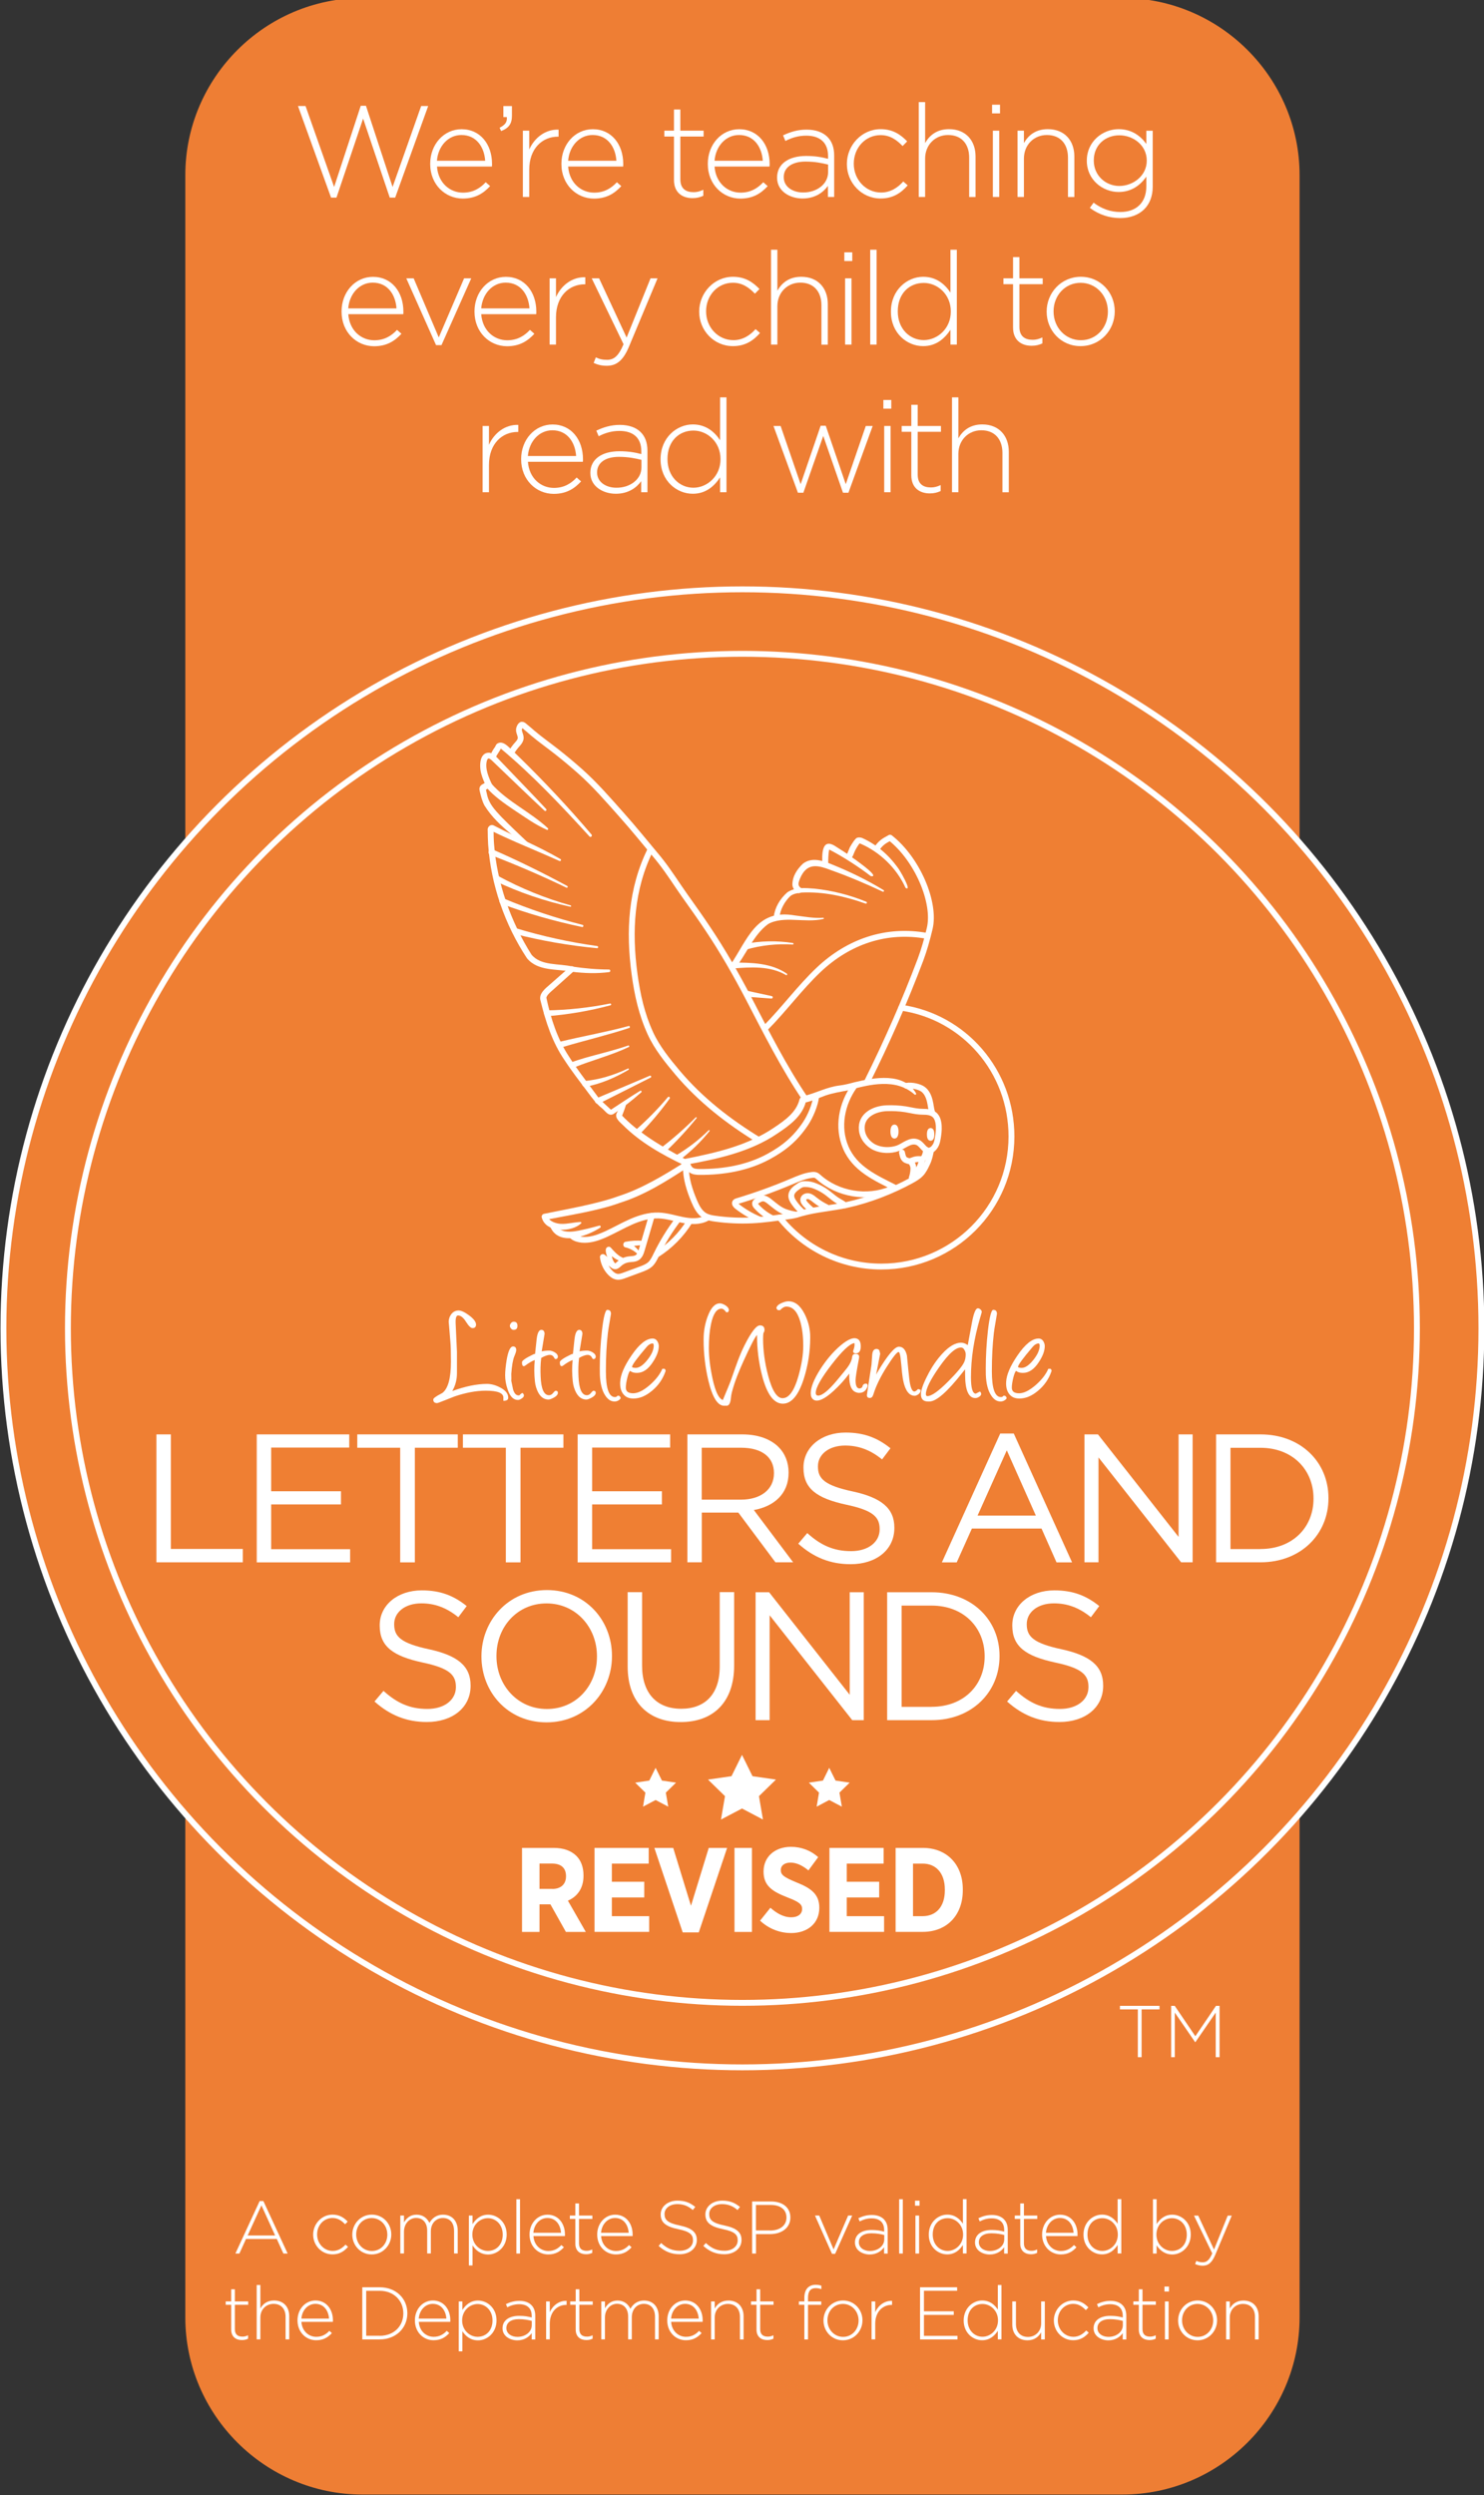 <?xml version="1.0" encoding="UTF-8"?> <!-- Generator: Adobe Illustrator 26.0.1, SVG Export Plug-In . SVG Version: 6.00 Build 0) --> <svg xmlns="http://www.w3.org/2000/svg" xmlns:xlink="http://www.w3.org/1999/xlink" version="1.1" id="Layer_1" x="0px" y="0px" viewBox="0 0 251.3 422.51" style="enable-background:new 0 0 251.3 422.51;" xml:space="preserve"><rect x="0" y="0" width="251.3" height="422.51" fill="#333333" stroke="none"/> <style type="text/css"> .st0{fill:#EE7E34;} .st1{fill:#EF7F33;stroke:#FFFFFF;stroke-width:0.992;stroke-miterlimit:10;} .st2{fill:none;stroke:#FFFFFF;stroke-width:0.992;stroke-miterlimit:10;} .st3{fill:#FFFFFF;} .st4{fill:none;stroke:#FFFFFF;stroke-width:0.992;stroke-linecap:round;stroke-linejoin:round;stroke-miterlimit:10;} </style> <g> <path class="st0" d="M61.38,422.41c-16.5,0-30-13.5-30-30V29.66c0-16.5,13.5-30,30-30h128.69c16.5,0,30,13.5,30,30v362.75 c0,16.5-13.5,30-30,30H61.38z"></path> </g> <g> <circle class="st1" cx="125.72" cy="224.93" r="125.14"></circle> <circle class="st2" cx="125.72" cy="224.93" r="114.22"></circle> <g> <polygon class="st3" points="125.65,297.16 127.43,300.77 131.4,301.34 128.52,304.15 129.2,308.11 125.65,306.24 122.09,308.11 122.77,304.15 119.89,301.34 123.87,300.77 "></polygon> <polygon class="st3" points="140.42,299.35 141.49,301.51 143.88,301.86 142.15,303.55 142.56,305.93 140.42,304.8 138.29,305.93 138.69,303.55 136.97,301.86 139.36,301.51 "></polygon> <polygon class="st3" points="111.02,299.35 112.09,301.51 114.48,301.86 112.75,303.55 113.16,305.93 111.02,304.8 108.89,305.93 109.29,303.55 107.56,301.86 109.95,301.51 "></polygon> </g> <g> <path class="st3" d="M88.4,312.91h5.35c1.65,0,2.97,0.47,3.86,1.36c0.77,0.77,1.2,1.89,1.2,3.29v0.08c0,2.16-1.08,3.52-2.64,4.21 l3.03,5.29h-3.37l-2.62-4.67h-1.85v4.67H88.4V312.91z M93.53,319.86c1.5,0,2.32-0.85,2.32-2.14v-0.02c0-1.42-0.87-2.14-2.38-2.14 h-2.11v4.29H93.53z"></path> <path class="st3" d="M100.68,312.91h9.17v2.66h-6.24v3.07h5.49v2.66h-5.49v3.17h6.32v2.66h-9.25V312.91z"></path> <path class="st3" d="M110.81,312.91h3.19l3.01,9.8l3.01-9.8h3.11l-4.8,14.31h-2.72L110.81,312.91z"></path> <path class="st3" d="M124.38,312.91h2.95v14.23h-2.95V312.91z"></path> <path class="st3" d="M128.71,325.23l1.75-2.18c0.96,0.83,2.11,1.61,3.54,1.61c1.14,0,1.83-0.57,1.83-1.4v-0.02 c0-0.71-0.41-1.16-2.44-1.93c-2.52-0.98-4.09-1.93-4.09-4.37v-0.04c0-2.48,1.91-4.17,4.65-4.17c1.67,0,3.29,0.57,4.6,1.75 l-1.65,2.24c-0.89-0.73-1.93-1.32-3.03-1.32c-1.02,0-1.65,0.51-1.65,1.24v0.02c0,0.81,0.49,1.2,2.7,2.11 c2.48,0.98,3.82,2.03,3.82,4.25v0.04c0,2.64-2.01,4.27-4.78,4.27C132.16,327.32,130.27,326.69,128.71,325.23z"></path> <path class="st3" d="M140.46,312.91h9.17v2.66h-6.24v3.07h5.49v2.66h-5.49v3.17h6.32v2.66h-9.25V312.91z"></path> <path class="st3" d="M151.66,312.91h4.59c4.13,0,6.79,2.85,6.79,7.01v0.18c0,4.17-2.66,7.03-6.79,7.03h-4.59V312.91z M154.61,315.57v8.9h1.63c2.24,0,3.76-1.56,3.76-4.39v-0.1c0-2.83-1.52-4.41-3.76-4.41H154.61z"></path> </g> <g> <path class="st4" d="M152.74,195.16c0.12,0.49,0.15,0.89,0.53,1.21c0.08,0.07,0.42,0.19,0.52,0.22c0.29,0.1,0.61-0.06,0.9-0.17 c0.29-0.11,0.61-0.16,0.92-0.15c0.2,0.01,0.41,0.03,0.6-0.06c0.12-0.06,0.22-0.15,0.28-0.26c0.23-0.5,0.3-0.77,0.32-1.26"></path> <path class="st4" d="M153.51,183.86c0.93-0.14,2.16,0.14,2.77,0.57c0.63,0.45,0.97,1.2,1.16,1.95c0.19,0.75,0.19,1.3,0.42,2.04"></path> <path class="st4" d="M155.16,188.17c-0.62-0.09-1.23-0.24-1.86-0.34c-1.05-0.16-2.11-0.21-3.17-0.17 c-2.07,0.08-4.43,1.2-4.19,3.66c0.12,1.29,1.03,2.43,2.2,2.98c1.16,0.54,2.67,0.57,3.88,0.15c1.06-0.38,2.13-1.52,3.35-1.02 c0.72,0.29,1.12,1.36,1.89,1.42c0.46,0.04,0.9-0.43,1.14-0.82c0.24-0.39,0.33-0.86,0.41-1.32c0.2-1.12,0.4-3.05-0.54-3.91 c-0.53-0.48-1.28-0.54-1.96-0.54C155.92,188.26,155.54,188.22,155.16,188.17z"></path> <path class="st4" d="M154.23,196.73c0.22,0.29,0.33,0.43,0.41,0.79c0.04,0.17,0.04,0.34,0.03,0.5c-0.02,0.49-0.11,0.98-0.27,1.44 c0.43-0.19,0.69-0.63,0.92-1.04c0.37-0.64,0.64-1.21,0.82-1.94"></path> <path class="st4" d="M157.66,194.75c-0.16,0.84-0.29,1.5-0.66,2.27c-0.29,0.61-0.59,1.24-1.05,1.73 c-0.45,0.48-1.02,0.81-1.59,1.13c-3.36,1.84-7.2,3.33-10.94,4.15c-2.56,0.56-5.21,0.72-7.74,1.43c-0.41,0.12-0.81,0.25-1.22,0.34 c-0.34,0.08-0.69,0.12-1.04,0.17c-2.01,0.28-4,0.58-6.02,0.68c-2.08,0.1-4.17,0.01-6.23-0.28c-0.62-0.08-1.25-0.19-1.8-0.5 c-0.92-0.53-1.43-1.55-1.84-2.53c-0.76-1.8-1.36-3.71-1.39-5.67c0-0.33,0.01-0.68,0.19-0.97"></path> <g> <path class="st3" d="M154.86,185.33c-3.14-2.79-7.53-1.73-11.21-0.71c-1.37,0.27-2.6,0.45-3.93,0.91 c-1.06,0.39-2.14,0.89-3.29,1.15c-0.11,0.02-0.19,0.06-0.08,0c0.07-0.04,0.12-0.15,0.12-0.14c-0.6,2.48-2.86,4.09-4.78,5.37 c-4.59,3.15-10.2,4.35-15.52,5.31c-0.61,0.12-0.85-0.82-0.21-0.97c5.36-1.07,10.57-2.23,15.11-5.3c1.84-1.23,3.78-2.6,4.31-4.76 c0.03-0.11,0.14-0.32,0.3-0.42c0.29-0.19,0.45-0.16,0.56-0.2c1.95-0.49,3.81-1.5,5.86-1.75c0.82-0.09,1.83-0.35,2.61-0.56 c3.33-0.8,8.39-1.73,10.42,1.89C155.21,185.3,155,185.46,154.86,185.33L154.86,185.33z"></path> </g> <path class="st4" d="M116.3,196.83c0.14,0.45,0.29,0.94,0.66,1.24c0.41,0.34,1,0.38,1.54,0.38c3.98,0.02,8.07-0.67,11.6-2.58 c2.69-1.46,4.57-3.02,6.28-5.56c0.85-1.26,1.68-3.22,1.84-4.73"></path> <path class="st4" d="M144.66,183.92c-2.13,3.01-2.92,6.94-1.44,10.4c1.55,3.62,5.01,5.11,8.3,6.79"></path> <path class="st4" d="M150.82,201.39c-4.01,1.67-8.95,0.84-12.19-2.05c-0.15-0.13-0.3-0.27-0.49-0.34 c-0.21-0.08-0.44-0.07-0.66-0.04c-1.21,0.14-2.35,0.65-3.47,1.12c-2.99,1.27-6.06,2.37-9.17,3.31c-0.13,0.04-0.26,0.08-0.34,0.19 c-0.15,0.23,0.08,0.52,0.3,0.69c1.14,0.89,2.43,1.66,3.77,2.21"></path> <path class="st4" d="M134.88,205.69c-0.58-0.07-1.43-0.28-1.97-0.49c-1-0.38-1.8-1.12-2.64-1.78c-0.33-0.26-0.7-0.51-1.12-0.49 c-0.3,0.02-0.58,0.18-0.84,0.34c-0.2,0.12-0.43,0.28-0.45,0.52c-0.01,0.2,0.12,0.37,0.25,0.51c0.7,0.77,1.54,1.42,2.46,1.9"></path> <path class="st4" d="M143.1,204.1c-0.5-0.41-0.97-0.58-1.53-0.97c-0.56-0.39-1.07-0.85-1.62-1.25c-0.57-0.41-1.18-0.75-1.83-1.01 c-0.28-0.12-0.58-0.22-0.88-0.28c-0.29-0.06-0.58-0.09-0.87-0.09c-0.19,0-0.39,0.01-0.57,0.07c-0.2,0.06-0.39,0.18-0.56,0.3 c-0.56,0.38-1.18,0.84-1.24,1.51c-0.04,0.48,0.21,0.93,0.49,1.31c0.43,0.61,0.94,1.16,1.5,1.64"></path> <path class="st4" d="M139.94,204.41c-0.7-0.34-1.37-0.76-1.98-1.25c-0.3-0.24-0.6-0.5-0.97-0.59c-0.37-0.09-0.84,0.06-0.94,0.43 c-0.1,0.35,0.15,0.7,0.39,0.96c0.28,0.3,0.58,0.59,0.9,0.86"></path> <g> <path class="st3" d="M116.51,197.63c-3.61,2.36-7.35,4.74-11.51,6.04c-3.55,1.33-8.89,2.15-12.63,2.89c0,0,0.4-0.58,0.4-0.58 c0.16,0.82,1.4,1.23,2.22,1.26c1.03,0.05,2.09-0.25,3.27-0.32c0.11-0.01,0.2,0.07,0.2,0.18c-1.53,1.58-6.07,1.77-6.73-0.98 c-0.05-0.27,0.14-0.53,0.4-0.58c3.71-0.77,8.98-1.67,12.49-2.95c2.03-0.65,3.94-1.52,5.82-2.53c1.88-1,3.7-2.13,5.52-3.27 C116.51,196.46,117.06,197.27,116.51,197.63L116.51,197.63z"></path> </g> <g> <path class="st3" d="M94.1,207.4c0.98,1.82,3.61,1.06,5.28,0.68c0.7-0.17,1.39-0.34,2.1-0.54c0.2-0.07,0.34,0.22,0.17,0.34 c-2.27,1.49-7.15,3.25-8.51-0.24C92.97,207,93.94,206.76,94.1,207.4L94.1,207.4z"></path> </g> <path class="st4" d="M96.7,209.12c0.7,0.8,2.01,0.92,3.05,0.78c1.04-0.14,2.03-0.53,2.98-0.97c1.43-0.66,2.79-1.45,4.24-2.08 c1.44-0.62,2.99-1.08,4.56-1.03c1.39,0.05,2.73,0.49,4.09,0.76c1.36,0.27,2.85,0.34,4.07-0.31"></path> <path class="st4" d="M116.8,206.79c-1.4,2.28-3.34,4.23-5.6,5.66"></path> <path class="st4" d="M114.83,206.47c-1.42,1.86-2.66,3.87-3.68,5.98c-0.28,0.57-0.55,1.16-1,1.6c-0.48,0.45-1.11,0.69-1.73,0.92 c-0.89,0.33-1.79,0.66-2.68,0.99c-0.39,0.15-0.81,0.29-1.22,0.24c-0.47-0.06-0.88-0.36-1.21-0.71c-0.68-0.72-1.11-1.66-1.22-2.63 c0.54,0.45,1.09,0.89,1.63,1.34c0.12,0.1,0.25,0.2,0.41,0.22c0.27,0.03,0.5-0.2,0.7-0.39c0.45-0.42,1.04-0.7,1.65-0.78 c0.48-0.07,0.99-0.03,1.4-0.28c0.47-0.29,0.67-0.87,0.82-1.4c0.56-1.89,1.12-3.79,1.67-5.68"></path> <g> <path class="st3" d="M108.87,210.85c-0.91,0.01-1.81,0.14-2.67,0.39l0.05-0.95c0.92,0.42,1.69,1.1,2.21,1.91 c0.07,0.11,0.04,0.25-0.07,0.32c-0.09,0.06-0.22,0.04-0.29-0.04c-0.61-0.63-1.38-1.07-2.19-1.26c-0.52-0.11-0.46-0.9,0.05-0.95 c0.97-0.19,1.96-0.24,2.93-0.15c0.2,0.02,0.35,0.19,0.33,0.39C109.21,210.7,109.05,210.84,108.87,210.85L108.87,210.85z"></path> </g> <g> <path class="st3" d="M105.54,213.68c-1.16-0.22-2.03-1.01-2.8-1.69l0.84-0.3c-0.14,0.75,0.09,1.76,0.67,2.37 c0.09,0.1,0.08,0.25-0.01,0.33c-0.08,0.08-0.21,0.08-0.3,0.02c-0.44-0.32-0.75-0.77-0.98-1.24c-0.19-0.5-0.82-1.94,0.12-2.06 c0.14,0,0.26,0.06,0.35,0.16c0.68,0.76,1.36,1.51,2.25,1.79C106.07,213.16,105.93,213.76,105.54,213.68L105.54,213.68z"></path> </g> <path class="st4" d="M146.86,183.12c3.34-6.7,6.35-13.56,9-20.57c0.65-1.73,1.14-3.51,1.57-5.3c1.06-4.4-2.09-11.78-6.71-15.4 c-1.04,0.55-1.62,0.91-2.26,1.89"></path> <g> <path class="st3" d="M153.34,150.34c-1.5-3.33-4.33-6.06-7.66-7.49c-0.26-0.08-0.17,0.02-0.06-0.11 c-0.33,0.4-0.61,0.88-0.84,1.34c-0.22,0.45-0.3,0.93-0.73,1.36c-0.44,0.45-1.15-0.22-0.72-0.68c0.3-0.38,0.44-1.14,0.76-1.58 c0.25-0.42,0.52-0.86,0.87-1.21c0.3-0.25,0.83-0.16,1.04-0.07c2.41,1.09,4.4,2.79,5.94,4.9 C152.25,147.1,154.61,151.16,153.34,150.34L153.34,150.34z"></path> </g> <g> <path class="st3" d="M147.48,148.37c-2.16-1.65-4.8-3.35-7.06-4.51c-0.15,0.68-0.19,1.83-0.16,2.59c0.01,0.27-0.2,0.51-0.47,0.52 c-0.27,0.01-0.5-0.19-0.52-0.45c-0.09-1.76-0.21-4.94,2.41-3.08c0,0,1.29,0.82,1.29,0.82 C143.35,144.53,149.49,148.64,147.48,148.37L147.48,148.37z"></path> </g> <g> <path class="st3" d="M149.49,150.99c-2.88-1.35-5.8-2.59-8.79-3.65c-2.39-0.94-4.13-1.22-5.25,1.48 c-0.22,0.61-0.45,1.09,0.17,1.54c0.49,0.39-0.13,1.16-0.62,0.78c-0.41-0.27-0.82-0.82-0.82-1.35c0.02-1.43,0.79-2.6,1.8-3.55 c1.56-1.2,3.53-0.43,5.06,0.2c2.97,1.21,5.86,2.62,8.59,4.29C149.78,150.82,149.66,151.07,149.49,150.99L149.49,150.99z"></path> </g> <g> <path class="st3" d="M146.58,153.01c-3.47-1.23-7.19-2.06-10.87-1.87c-0.7,0.09-1.43,0.22-1.89,0.61 c-0.93,0.88-1.73,2.3-1.82,3.61c-0.04,0.64-1.03,0.58-0.99-0.07c0.22-1.67,1.05-3.05,2.3-4.18c1.43-0.95,3.08-0.74,4.64-0.63 c3.01,0.32,5.96,1.07,8.75,2.22C146.89,152.78,146.78,153.09,146.58,153.01L146.58,153.01z"></path> </g> <g> <path class="st3" d="M139.43,155.61c-1.62,0.38-3.31,0.2-4.91,0.16c-1.58-0.08-3.25,0-4.47,0.72c-2.49,1.84-3.69,5.16-5.67,7.64 c-0.39,0.5-1.16-0.08-0.79-0.6c3.05-4.42,4.39-9.67,10.99-8.52c1.63,0.2,3.21,0.51,4.82,0.4 C139.52,155.4,139.55,155.58,139.43,155.61L139.43,155.61z"></path> </g> <g> <path class="st3" d="M124.1,163c3.09-0.01,6.5,0.04,9.15,1.88c0.06,0.04,0.08,0.13,0.03,0.19c-0.04,0.06-0.12,0.08-0.18,0.04 c-1.32-0.78-2.84-1.13-4.36-1.24c-1.52-0.11-3.06,0-4.61,0.12C123.47,164.04,123.42,163,124.1,163L124.1,163z"></path> </g> <g> <path class="st3" d="M126.1,159.84c2.7-0.53,5.48-0.58,8.16-0.16c0.07,0.01,0.12,0.08,0.11,0.15c-0.01,0.07-0.07,0.12-0.14,0.11 c-2.68-0.17-5.36,0.13-7.89,0.86C125.68,160.99,125.43,159.97,126.1,159.84L126.1,159.84z"></path> </g> <g> <path class="st3" d="M126.66,167.8l4.02,0.87c0.26,0.04,0.21,0.44-0.05,0.42c0,0-4.14-0.31-4.14-0.31 C125.78,168.71,125.97,167.62,126.66,167.8L126.66,167.8z"></path> </g> <path class="st4" d="M156.99,158.48c-6.86-1.26-13.28,0.93-18.35,5.73c-3.2,3.03-5.87,6.69-8.97,9.82"></path> <path class="st4" d="M136.37,186.1c-3.65-5.4-6.59-11.25-9.59-17.02c-2.11-4.05-4.38-8.02-6.92-11.81 c-1.29-1.94-2.64-3.83-3.99-5.73c-1.32-1.87-2.55-3.84-3.96-5.64c-0.17-0.21-0.33-0.42-0.5-0.63c-2.04-2.44-4.1-5-6.21-7.36 c-2.28-2.56-4.41-5.03-6.97-7.31c-1.29-1.14-2.61-2.25-3.96-3.31c-1.35-1.06-2.76-2.05-4.07-3.16c-0.38-0.33-0.76-0.67-1.15-0.98 c-0.41-0.33-0.69-0.73-1.02-0.1c-0.37,0.7,0.05,1.11,0.14,1.77c0.06,0.46-0.26,0.89-0.58,1.23c-0.31,0.33-0.7,0.87-1.03,1.37"></path> <g> <path class="st3" d="M99.82,141.64c-4.73-5.18-9.62-10.37-14.99-14.86c-0.13-0.05-0.12,0.02,0-0.08c-0.12,0.4-0.73,1.1-0.89,1.61 c-0.26,0.59-1.15,0.21-0.92-0.38c0.19-0.48,0.48-1.01,0.77-1.39c0.12-0.16,0.14-0.38,0.36-0.58c1-0.72,2.01,0.6,2.66,1.16 c0,0,1.08,1.05,1.08,1.05c4.3,4.19,8.41,8.58,12.29,13.16C100.35,141.56,100.02,141.87,99.82,141.64L99.82,141.64z"></path> </g> <g> <path class="st3" d="M92.2,137.27c-2.91-2.71-5.82-5.55-8.7-8.3c-0.28-0.28-0.55-0.51-0.71-0.53c-0.12-0.02-0.21,0.03-0.33,0.33 c-0.39,1.33,0.31,2.93,0.91,4.18c0.13,0.24,0.04,0.54-0.21,0.67c-0.24,0.13-0.54,0.03-0.67-0.2c-0.39-0.73-0.75-1.49-0.97-2.32 c-0.36-1.14-0.45-3.81,1.43-3.63c0.64,0.15,0.95,0.55,1.23,0.82l1.66,1.73c2.22,2.32,4.45,4.61,6.63,6.96 C92.68,137.16,92.39,137.46,92.2,137.27L92.2,137.27z"></path> </g> <g> <path class="st3" d="M94.74,145.79c-3.83-1.72-7.76-3.26-11.55-5.12c0.18,0.09,0.38-0.05,0.39-0.23 c0.01,0.81,0.02,1.68,0.08,2.48c0.5,6.6,2.82,13.15,6.34,18.73c1.63,1.96,4.68,1.45,6.97,2.03c2.04,0.3,4.09,0.49,6.16,0.49 c0.12,0,0.22,0.1,0.22,0.22c0,0.11-0.08,0.2-0.19,0.22c-2.09,0.27-4.22,0.2-6.3-0.06c-2.56-0.52-5.75-0.04-7.62-2.28 c-3.77-5.7-6.11-12.47-6.58-19.29c-0.05-0.77-0.06-1.6-0.07-2.37c-0.1-0.61,0.52-1.13,1.08-0.8c3.69,1.93,7.59,3.54,11.24,5.66 C95.11,145.57,94.95,145.88,94.74,145.79L94.74,145.79z"></path> </g> <g> <path class="st3" d="M83.42,143.84c4.3,1.89,8.52,3.96,12.64,6.19c0.17,0.09,0.04,0.37-0.14,0.28 c-4.22-2.03-8.52-3.88-12.88-5.55C82.43,144.52,82.81,143.58,83.42,143.84L83.42,143.84z"></path> </g> <g> <path class="st3" d="M84.35,148.33c3.88,2.11,8.01,3.79,12.29,4.99c0.13,0.03,0.09,0.25-0.05,0.22 c-4.36-0.95-8.62-2.4-12.68-4.32C83.31,148.93,83.76,148.01,84.35,148.33L84.35,148.33z"></path> </g> <g> <path class="st3" d="M85.25,152.12c4.34,1.83,8.82,3.33,13.4,4.49c0.23,0.05,0.15,0.42-0.08,0.36 c-4.64-0.96-9.22-2.27-13.68-3.93C84.27,152.8,84.64,151.86,85.25,152.12L85.25,152.12z"></path> </g> <g> <path class="st3" d="M87.35,157.17c4.5,1.37,9.11,2.38,13.79,3.03c0.22,0.03,0.19,0.38-0.04,0.36 c-4.72-0.44-9.41-1.26-14.01-2.43C86.45,157.96,86.71,156.98,87.35,157.17L87.35,157.17z"></path> </g> <g> <path class="st3" d="M97.14,164.48l-3.36,3.01c-0.38,0.35-1.15,0.93-1.26,1.45c0.74,3.5,1.87,7.02,3.87,10.03 c1.14,1.81,2.61,3.73,3.9,5.48c0.22,0.28,0.8,1.08,1.01,1.36c0.57,0.68,1.54,1.52,2.16,2.1c1.5-0.98,3.31-2.21,4.95-3.2 c0.16-0.11,0.33,0.14,0.19,0.25c-1.47,1.3-3.04,2.55-4.67,3.65c-0.91,0.56-1.49-0.6-2.08-1.02c-0.87-0.68-1.62-1.71-2.28-2.6 c-1.32-1.76-2.79-3.65-3.99-5.5c-2.06-3-3.19-6.53-4.04-10.02c-0.38-1.19,0.81-2.09,1.58-2.76c0,0,3.38-2.97,3.38-2.97 C96.99,163.3,97.64,164.05,97.14,164.48L97.14,164.48z"></path> </g> <g> <path class="st3" d="M106.04,186.93c-0.16,0.69-0.46,1.34-0.69,1.99c1.17,1.23,2.59,2.38,3.99,3.36c2.15,1.52,4.5,2.81,6.84,4.09 c0.55,0.3,0.12,1.16-0.45,0.88c-3.64-1.74-7.29-3.8-10.19-6.68c-0.54-0.55-1.59-1.29-1.05-2.19 C104.58,188.15,105.89,186.04,106.04,186.93L106.04,186.93z"></path> </g> <g> <path class="st3" d="M113.4,186.03c-1.54,2.14-3.25,4.17-5.1,6.06c-0.44,0.47-1.17-0.24-0.71-0.69c1.96-1.73,3.81-3.6,5.5-5.61 C113.25,185.6,113.55,185.83,113.4,186.03L113.4,186.03z"></path> </g> <g> <path class="st3" d="M117.96,189.34c-1.65,2.03-3.44,3.97-5.35,5.78c-0.2,0.19-0.51,0.18-0.7-0.02c-0.2-0.21-0.18-0.56,0.06-0.74 c2.05-1.59,4.01-3.31,5.85-5.16C117.89,189.12,118.04,189.24,117.96,189.34L117.96,189.34z"></path> </g> <g> <path class="st3" d="M120.15,191.53c-1.47,1.83-3.18,3.49-5.08,4.92c-0.22,0.17-0.53,0.12-0.7-0.1c-0.17-0.22-0.12-0.53,0.1-0.7 c1.99-1.18,3.86-2.6,5.53-4.26C120.08,191.3,120.23,191.43,120.15,191.53L120.15,191.53z"></path> </g> <path class="st4" d="M110.13,143.91c-3.26,6.61-3.67,13.77-2.67,21.08c0.48,3.51,1.21,6.77,2.68,9.99 c1.11,2.42,2.89,4.63,4.61,6.67c3.87,4.57,8.54,8.23,13.83,11.46"></path> <g> <path class="st3" d="M110.18,182.47l-8.71,4.39c-0.24,0.12-0.54,0.02-0.67-0.22c-0.13-0.25-0.01-0.57,0.25-0.68l8.98-3.8 C110.23,182.07,110.38,182.38,110.18,182.47L110.18,182.47z"></path> </g> <g> <path class="st3" d="M106.44,181.15c-2.23,1.32-4.66,2.38-7.28,2.88c-0.27,0.05-0.53-0.13-0.58-0.4 c-0.05-0.27,0.13-0.53,0.4-0.58c2.52-0.22,5.02-1.01,7.36-2.11C106.46,180.88,106.57,181.07,106.44,181.15L106.44,181.15z"></path> </g> <g> <path class="st3" d="M106.49,177.29c-2.93,1.4-6.27,2.25-9.28,3.47c-0.04,0.02-0.18,0.07-0.22,0.09 c-0.16,0.02-0.35-0.6-0.39-0.77c-0.05-0.2,0.02-0.14,0.26-0.24c0.19-0.07,0.72-0.24,0.92-0.31c2.84-0.91,5.79-1.51,8.6-2.49 C106.54,177,106.64,177.22,106.49,177.29L106.49,177.29z"></path> </g> <g> <path class="st3" d="M106.55,174.07c-3.75,1.24-7.6,2.13-11.35,3.26c-0.64,0.19-0.91-0.8-0.26-0.96 c3.85-0.93,7.72-1.6,11.51-2.63C106.66,173.68,106.76,174,106.55,174.07L106.55,174.07z"></path> </g> <g> <path class="st3" d="M103.38,170.23c-3.5,0.94-7.09,1.56-10.73,1.85c-0.66,0.05-0.72-0.97-0.05-0.99 c3.58-0.06,7.17-0.45,10.7-1.16C103.5,169.89,103.57,170.18,103.38,170.23L103.38,170.23z"></path> </g> <g> <path class="st3" d="M92.6,140.51c-2.03-0.89-3.78-2.19-5.61-3.39c-1.5-1-3.44-2.39-4.47-3.62c0.06,0.03,0.15,0.01,0.15,0.01 l-0.28,0.16c-0.11,0.05-0.3,0.19-0.18,0.08c0.1-0.18,0.03-0.19,0.07-0.05l0.18,0.78c0.32,1.61,1.31,2.64,2.45,3.86 c1.47,1.49,3.13,3.06,4.63,4.48c0.1,0.08,0.12,0.22,0.04,0.32c-0.06,0.08-0.17,0.11-0.26,0.07c-1.1-0.42-1.92-1.26-2.72-1.93 c-1.72-1.44-3.34-2.91-4.57-4.9c-0.4-0.77-0.61-1.63-0.8-2.45c-0.01-0.11-0.15-0.44,0.12-0.84c0.3-0.32,0.38-0.27,0.5-0.37 c0.14-0.07,0.18-0.12,0.44-0.23c0.23-0.14,0.78,0.01,0.93,0.22c2.72,3.07,6.56,4.74,9.55,7.53 C92.92,140.36,92.77,140.59,92.6,140.51L92.6,140.51z"></path> </g> <path class="st4" d="M152.62,170.64c10.64,1.55,18.66,10.72,18.66,21.8c0,12.17-9.86,22.03-22.03,22.03 c-6.97,0-13.19-3.24-17.23-8.3"></path> <ellipse class="st4" cx="151.47" cy="191.61" rx="0.19" ry="0.69"></ellipse> <ellipse class="st4" cx="157.59" cy="192.09" rx="0.13" ry="0.58"></ellipse> </g> <g> <path class="st3" d="M192.68,340.26h-3.03v-0.6h6.7v0.6h-3.03v8.09h-0.64V340.26z"></path> <path class="st3" d="M198.32,339.66h0.61l3.49,5.14l3.49-5.14h0.61v8.69h-0.65v-7.55l-3.44,5h-0.05l-3.44-5v7.55h-0.62V339.66z"></path> </g> <g> <path class="st3" d="M85.24,237.2v-0.47c0.06-0.82-0.92-1.24-2.97-1.24c-1.63,0-3.39,0.33-5.31,0.98 c-0.05,0.02-0.57,0.23-1.56,0.62c-0.83,0.34-1.3,0.5-1.39,0.5c-0.42,0-0.64-0.2-0.64-0.6c0-0.21,0.43-0.53,1.28-0.97 c0.15-0.08,0.24-0.13,0.28-0.16c0.95-0.74,1.43-2.49,1.43-5.27c0-1.56-0.03-2.72-0.1-3.47c-0.18-2.29-0.28-3.37-0.28-3.25 c0-0.5,0.14-0.93,0.42-1.31c0.32-0.43,0.74-0.65,1.26-0.65c0.44,0,1.03,0.27,1.77,0.82c0.78,0.58,1.18,1.1,1.18,1.56 c0,0.4-0.2,0.6-0.6,0.6c-0.29,0-0.65-0.36-1.1-1.07c-0.44-0.71-0.89-1.07-1.35-1.07c-0.3,0-0.44,0.46-0.4,1.37 c0.14,3.18,0.22,4.77,0.22,4.78v3.66c0,1.05-0.26,2.05-0.79,2.99c2.22-0.81,4.18-1.21,5.88-1.21c0.71,0,1.45,0.2,2.21,0.6 c0.92,0.47,1.38,1.05,1.38,1.73C86.07,237.04,85.79,237.21,85.24,237.2z"></path> <path class="st3" d="M87.7,237.06c-0.76,0-1.34-0.59-1.74-1.78c-0.28-0.82-0.42-1.61-0.42-2.39c0-0.71,0.09-1.59,0.26-2.63 c0.26-1.51,0.62-2.26,1.08-2.26c0.36,0,0.54,0.21,0.54,0.62c0,0.19-0.11,0.55-0.34,1.08c-0.23,0.58-0.4,1.56-0.5,2.94 c0.02,0.66,0.02,1.05,0,1.18c0.1,0.5,0.21,0.99,0.31,1.49c0.21,0.66,0.52,0.98,0.92,0.98c0.1,0,0.16-0.02,0.19-0.05 c0.11-0.15,0.27-0.28,0.47-0.37c0.17,0.14,0.25,0.28,0.25,0.41c0,0.22-0.14,0.4-0.42,0.56C88.09,236.99,87.88,237.06,87.7,237.06z M86.98,225.19c-0.18,0-0.33-0.08-0.45-0.23c-0.12-0.15-0.19-0.3-0.19-0.43c0-0.16,0.06-0.32,0.19-0.48 c0.12-0.16,0.28-0.24,0.47-0.24c0.42,0,0.62,0.23,0.62,0.68C87.63,224.96,87.41,225.19,86.98,225.19z"></path> <path class="st3" d="M91.73,228.83c0.36-0.09,0.79-0.13,1.3-0.13c0.23,0,0.51,0.08,0.83,0.25c0.41,0.22,0.61,0.49,0.61,0.79 c0,0.06-0.01,0.11-0.04,0.16l-0.01,0.04c0-0.02-0.02,0.02-0.05,0.1c-0.09,0.03-0.12,0.05-0.1,0.06h-0.02 c-0.05,0.02-0.1,0.04-0.17,0.04c-0.05,0-0.11-0.04-0.19-0.13c-0.16-0.38-0.42-0.58-0.79-0.58c-0.13,0-0.27,0.02-0.43,0.07 c-0.34,0.09-0.68,0.24-1.03,0.46c0,0.04,0,0.1-0.01,0.19c-0.1,0.81-0.13,1.79-0.08,2.93c0.08,2.12,0.56,3.18,1.43,3.18 c0.25,0,0.48-0.13,0.68-0.38c0.21-0.26,0.35-0.38,0.43-0.38c0.26,0,0.38,0.12,0.38,0.36c0,0.29-0.24,0.56-0.71,0.82 c-0.39,0.21-0.68,0.31-0.88,0.31c-0.73,0-1.31-0.4-1.74-1.19c-0.3-0.57-0.49-1.2-0.56-1.89c-0.13-1.22-0.14-2.42-0.02-3.61 c-0.45,0.16-0.99,0.47-1.62,0.94c-0.08,0.06-0.16,0.1-0.23,0.1c-0.22,0-0.32-0.22-0.32-0.67c0-0.28,0.66-0.73,1.98-1.36 c0.08-0.02,0.16-0.04,0.24-0.06c0.06-0.54,0.14-1.36,0.26-2.44c0.12-1.08,0.39-1.62,0.8-1.62c0.34,0,0.53,0.22,0.55,0.67 L91.73,228.83z"></path> <path class="st3" d="M98.14,228.83c0.36-0.09,0.79-0.13,1.3-0.13c0.23,0,0.51,0.08,0.83,0.25c0.41,0.22,0.61,0.49,0.61,0.79 c0,0.06-0.01,0.11-0.04,0.16l-0.01,0.04c0-0.02-0.02,0.02-0.05,0.1c-0.09,0.03-0.12,0.05-0.1,0.06h-0.02 c-0.05,0.02-0.1,0.04-0.17,0.04c-0.05,0-0.11-0.04-0.19-0.13c-0.16-0.38-0.42-0.58-0.79-0.58c-0.13,0-0.27,0.02-0.43,0.07 c-0.34,0.09-0.68,0.24-1.03,0.46c0,0.04,0,0.1-0.01,0.19c-0.1,0.81-0.13,1.79-0.08,2.93c0.08,2.12,0.56,3.18,1.43,3.18 c0.25,0,0.48-0.13,0.68-0.38c0.21-0.26,0.35-0.38,0.43-0.38c0.26,0,0.38,0.12,0.38,0.36c0,0.29-0.24,0.56-0.71,0.82 c-0.39,0.21-0.68,0.31-0.88,0.31c-0.73,0-1.31-0.4-1.74-1.19c-0.3-0.57-0.49-1.2-0.56-1.89c-0.13-1.22-0.14-2.42-0.02-3.61 c-0.45,0.16-0.99,0.47-1.62,0.94c-0.08,0.06-0.16,0.1-0.23,0.1c-0.22,0-0.32-0.22-0.32-0.67c0-0.28,0.66-0.73,1.98-1.36 c0.08-0.02,0.16-0.04,0.24-0.06c0.06-0.54,0.14-1.36,0.26-2.44c0.12-1.08,0.39-1.62,0.8-1.62c0.34,0,0.53,0.22,0.55,0.67 L98.14,228.83z"></path> <path class="st3" d="M101.58,232.81c-0.01-0.34-0.01-0.71-0.01-1.12c0-2.09,0.12-4.2,0.36-6.34c0.27-2.37,0.58-3.55,0.91-3.55 c0.42,0,0.62,0.23,0.62,0.68c-0.01,0.07-0.03,0.21-0.07,0.42l-0.14,0.85c-0.15,0.85-0.26,1.5-0.31,1.96 c-0.22,1.91-0.34,4.07-0.34,6.48c0,2.92,0.51,4.38,1.54,4.38c0.18,0,0.32-0.07,0.42-0.22h0.28l0.22,0.22l0.01,0.03 c0.02,0.06,0.02,0.14,0.02,0.22c-0.27,0.33-0.62,0.5-1.03,0.5c-0.62,0-1.15-0.35-1.6-1.06 C101.94,235.46,101.65,234.31,101.58,232.81z"></path> <path class="st3" d="M106.69,232.14c-0.14,0.13-0.3,0.52-0.46,1.16c-0.16,0.65-0.25,1.21-0.25,1.69c0,0.62,0.41,0.94,1.24,0.94 c0.79,0,1.72-0.46,2.79-1.38c1.03-0.9,1.75-1.82,2.15-2.77h0.38c0.15,0.14,0.2,0.28,0.16,0.41c-0.46,1.35-1.24,2.46-2.33,3.35 c-1.03,0.86-2.07,1.28-3.11,1.28c-0.77,0-1.35-0.26-1.74-0.79c-0.38-0.5-0.55-1.18-0.5-2.04c0.06-1.2,0.7-2.69,1.92-4.47 c1.3-1.91,2.49-2.86,3.57-2.86c0.36,0,0.64,0.17,0.83,0.5c0.14,0.25,0.22,0.51,0.22,0.78c0,0.78-0.33,1.69-1,2.7 c-0.79,1.23-1.69,1.84-2.7,1.84c-0.48,0-0.85-0.1-1.1-0.31L106.69,232.14z M110.36,227.5c-0.3,0.07-0.58,0.26-0.83,0.55 c-1.67,1.95-2.5,3.09-2.5,3.41c0,0.09,0.18,0.14,0.55,0.17c0.62,0.03,1.3-0.42,2.04-1.34c0.72-0.9,1.08-1.71,1.08-2.43 C110.71,227.56,110.59,227.44,110.36,227.5z"></path> <path class="st3" d="M123.82,233.59c0.73-2.08,1.38-4.05,2.26-5.79c1.13-2.25,2-3.37,2.61-3.37c0.51,0,0.77,0.26,0.77,0.78 c0,0.15-0.06,0.34-0.19,0.55c-0.03,0.24-0.05,0.56-0.05,0.95c0,1.96,0.28,4.02,0.84,6.17c0.68,2.59,1.5,3.88,2.46,3.88 c1.08,0,1.97-1.24,2.68-3.72c0.54-1.91,0.82-3.63,0.82-5.14c0-1.54-0.16-2.89-0.48-4.04c-0.49-1.74-1.28-2.61-2.37-2.61 c-0.34,0-0.7,0.2-1.08,0.61c-0.23,0-0.36-0.01-0.4-0.02c-0.03-0.02-0.1-0.12-0.22-0.31c0.03-0.34,0.32-0.63,0.88-0.88 c0.45-0.2,0.84-0.3,1.16-0.3c1.1,0,2.01,0.71,2.73,2.13c0.57,1.12,0.88,2.27,0.95,3.46c0.01,0.18,0.01,0.38,0.01,0.59 c0,2.35-0.36,4.65-1.08,6.92c-0.9,2.83-2.09,4.24-3.55,4.24c-1.53,0-2.7-1.59-3.52-4.76c-0.57-2.23-0.85-4.46-0.85-6.68 c0-0.04,0-0.1,0-0.19c-0.33,0.3-1.11,1.81-2.34,4.52c-0.72,1.6-1.45,3.34-1.93,5.21c-0.08,0.33-0.13,0.62-0.15,0.88 c-0.07,0.81-0.27,1.26-0.6,1.35c-0.09,0.02-0.17,0.02-0.25,0.02c-0.44,0-0.81-0.3-0.61-0.77 C123.22,235.11,123.53,234.4,123.82,233.59z"></path> <path class="st3" d="M122.66,237.11c-0.81,0-1.48-1.24-2.01-3.72c-0.41-1.91-0.61-3.63-0.61-5.14c0-1.54,0.12-2.89,0.36-4.04 c0.37-1.74,0.96-2.61,1.77-2.61c0.25,0,0.52,0.2,0.81,0.61c0.17,0,0.27-0.01,0.3-0.02c0.02-0.02,0.08-0.12,0.16-0.31 c-0.02-0.34-0.24-0.63-0.66-0.88c-0.34-0.2-0.63-0.3-0.87-0.3c-0.82,0-1.5,0.71-2.04,2.13c-0.43,1.12-0.66,2.27-0.71,3.46 c-0.01,0.18-0.01,0.38-0.01,0.59c0,2.35,0.27,4.65,0.81,6.92c0.68,2.83,1.57,4.24,2.66,4.24 C123.77,238.04,123.38,237.11,122.66,237.11z"></path> <path class="st3" d="M144.96,235.76c-0.76-0.27-1.15-1.16-1.15-2.67c0-0.16,0-0.32,0-0.49c-0.79,1.06-1.66,2.02-2.61,2.89 c-1.22,1.12-2.18,1.68-2.88,1.68c-0.23,0-0.43-0.06-0.6-0.19c-0.29-0.22-0.43-0.57-0.43-1.06c0-1,0.54-2.35,1.61-4.05 c1.04-1.62,2.18-2.96,3.41-4.01c1.34-1.14,2.34-1.51,2.99-1.08c0.3,0.19,0.46,0.6,0.46,1.21c0,0.74-0.25,1.13-0.76,1.18 c-0.35,0.02-0.53-0.1-0.53-0.37c0-0.04,0.01-0.08,0.02-0.11c0.15-0.38,0.22-0.71,0.22-1.01c0-0.18-0.02-0.26-0.06-0.25 c-0.79,0.14-2.08,1.37-3.85,3.67c-1.77,2.3-2.66,3.89-2.66,4.76c0,0.3,0.14,0.46,0.41,0.46c0.7,0,1.79-0.9,3.28-2.7 c1.03-1.25,1.6-1.94,1.69-2.08c0.46-0.63,0.72-1.21,0.78-1.74c0.04-0.36,0.23-0.54,0.58-0.54c0.49,0,0.68,0.24,0.59,0.71 c-0.39,2.06-0.59,3.31-0.59,3.76c0,0.82,0.18,1.27,0.54,1.37c0.13,0.03,0.26,0.01,0.41-0.07c0.12-0.07,0.19-0.14,0.2-0.22 c0.08-0.34,0.28-0.52,0.6-0.52c0.19,0,0.29,0.1,0.29,0.31c0,0.09-0.02,0.2-0.07,0.32c-0.25,0.62-0.7,0.94-1.35,0.94 C145.33,235.87,145.15,235.83,144.96,235.76z"></path> <path class="st3" d="M148.36,232.77l0.2-0.36c1.72-2.91,2.94-4.37,3.66-4.37c0.68,0,1.13,0.5,1.36,1.5 c0.07,0.76,0.14,1.52,0.22,2.28c0.13,1.25,0.21,1.96,0.24,2.13c0.18,1.12,0.45,1.68,0.8,1.68c0.15,0,0.36-0.14,0.62-0.42 l0.44,0.14c0.02,0.31-0.12,0.57-0.41,0.77c-0.22,0.15-0.42,0.23-0.6,0.23c-1.15,0-1.87-1.3-2.14-3.9 c-0.05-0.62-0.13-1.46-0.25-2.53c-0.09-0.66-0.2-0.98-0.34-0.98c-0.27,0-0.94,0.84-2.01,2.53c-1.07,1.69-1.82,3.24-2.26,4.67 c-0.11,0.38-0.31,0.58-0.59,0.58c-0.36,0-0.52-0.18-0.49-0.54c0.01-0.13,0.26-1.82,0.77-5.09c0.02-0.41,0.06-0.97,0.12-1.69 c0.06-0.66,0.3-0.98,0.72-0.98c0.24,0,0.4,0.09,0.49,0.26c0.05,0.18,0.1,0.36,0.14,0.54L148.36,232.77z"></path> <path class="st3" d="M163.42,231.88l-0.44,0.55c-2.56,3.26-4.43,4.89-5.59,4.89h-0.24c-0.8,0-1.2-0.41-1.2-1.23 c0-0.67,0.36-1.71,1.07-3.1c0.75-1.5,1.61-2.76,2.57-3.79c1.14-1.23,2.2-1.84,3.16-1.84c0.37,0,0.74,0.14,1.13,0.41 c0.16-0.88,0.4-2.15,0.71-3.82c0.3-1.61,0.63-2.41,1-2.41c0.14,0,0.29,0.06,0.44,0.19c0.15,0.13,0.22,0.28,0.22,0.44 c0,0.04-0.1,0.39-0.3,1.06c-1.02,3.47-1.53,6.81-1.53,10c0,1.84,0.28,2.76,0.83,2.76c0.03-0.02,0.09-0.05,0.18-0.1 c0.09-0.05,0.26-0.14,0.52-0.26c0.14,0.14,0.2,0.27,0.2,0.41c0,0.18-0.12,0.35-0.37,0.5c-0.22,0.14-0.42,0.2-0.61,0.2 c-1.16,0-1.74-1.34-1.74-4.01C163.42,232.51,163.42,232.22,163.42,231.88z M162.88,228.2c-0.9-0.16-2.16,0.91-3.78,3.22 c-1.54,2.19-2.31,3.73-2.31,4.65c0,0.22,0.09,0.34,0.26,0.34c0.7,0,1.88-0.84,3.54-2.51c1.5-1.51,2.39-2.59,2.68-3.24 c0.18-0.39,0.26-0.84,0.26-1.33c0-0.25-0.07-0.49-0.2-0.71C163.21,228.37,163.05,228.24,162.88,228.2z"></path> <path class="st3" d="M166.94,232.81c-0.01-0.34-0.01-0.71-0.01-1.12c0-2.09,0.12-4.2,0.36-6.34c0.27-2.37,0.58-3.55,0.91-3.55 c0.42,0,0.62,0.23,0.62,0.68c-0.01,0.07-0.03,0.21-0.07,0.42l-0.14,0.85c-0.15,0.85-0.26,1.5-0.31,1.96 c-0.22,1.91-0.34,4.07-0.34,6.48c0,2.92,0.51,4.38,1.54,4.38c0.18,0,0.32-0.07,0.42-0.22h0.28l0.22,0.22l0.01,0.03 c0.02,0.06,0.02,0.14,0.02,0.22c-0.27,0.33-0.62,0.5-1.03,0.5c-0.62,0-1.15-0.35-1.6-1.06C167.3,235.46,167,234.31,166.94,232.81z "></path> <path class="st3" d="M172.05,232.14c-0.14,0.13-0.3,0.52-0.46,1.16c-0.16,0.65-0.25,1.21-0.25,1.69c0,0.62,0.41,0.94,1.24,0.94 c0.79,0,1.72-0.46,2.79-1.38c1.03-0.9,1.75-1.82,2.15-2.77h0.38c0.15,0.14,0.2,0.28,0.16,0.41c-0.46,1.35-1.24,2.46-2.33,3.35 c-1.03,0.86-2.07,1.28-3.11,1.28c-0.77,0-1.35-0.26-1.74-0.79c-0.38-0.5-0.55-1.18-0.5-2.04c0.06-1.2,0.7-2.69,1.92-4.47 c1.3-1.91,2.49-2.86,3.57-2.86c0.36,0,0.64,0.17,0.83,0.5c0.14,0.25,0.22,0.51,0.22,0.78c0,0.78-0.33,1.69-1,2.7 c-0.79,1.23-1.69,1.84-2.7,1.84c-0.48,0-0.85-0.1-1.1-0.31L172.05,232.14z M175.72,227.5c-0.3,0.07-0.58,0.26-0.83,0.55 c-1.67,1.95-2.5,3.09-2.5,3.41c0,0.09,0.18,0.14,0.55,0.17c0.62,0.03,1.3-0.42,2.04-1.34c0.72-0.9,1.08-1.71,1.08-2.43 C176.06,227.56,175.95,227.44,175.72,227.5z"></path> </g> <g> <path class="st3" d="M26.49,242.89h2.44v19.4h12.19v2.26H26.49V242.89z"></path> <path class="st3" d="M43.48,242.89h15.66v2.23H45.92v7.4h11.82v2.23H45.92v7.58h13.37v2.23H43.48V242.89z"></path> <path class="st3" d="M67.77,245.15H60.5v-2.26h17.02v2.26h-7.27v19.41h-2.48V245.15z"></path> <path class="st3" d="M85.66,245.15h-7.27v-2.26h17.02v2.26h-7.27v19.41h-2.48V245.15z"></path> <path class="st3" d="M97.82,242.89h15.66v2.23h-13.21v7.4h11.82v2.23h-11.82v7.58h13.37v2.23H97.82V242.89z"></path> <path class="st3" d="M116.39,242.89h9.32c2.66,0,4.8,0.8,6.16,2.17c1.05,1.05,1.67,2.57,1.67,4.27v0.06 c0,3.59-2.48,5.69-5.88,6.31l6.65,8.85h-3l-6.28-8.42h-6.19v8.42h-2.44V242.89z M125.49,253.94c3.25,0,5.57-1.67,5.57-4.46v-0.06 c0-2.66-2.04-4.27-5.54-4.27h-6.69v8.79H125.49z"></path> <path class="st3" d="M135.18,261.4l1.52-1.8c2.26,2.04,4.43,3.06,7.43,3.06c2.91,0,4.83-1.55,4.83-3.68v-0.06 c0-2.01-1.08-3.16-5.63-4.12c-4.98-1.08-7.27-2.69-7.27-6.25v-0.06c0-3.4,3-5.91,7.12-5.91c3.16,0,5.42,0.9,7.61,2.66l-1.42,1.89 c-2.01-1.64-4.02-2.35-6.25-2.35c-2.82,0-4.61,1.55-4.61,3.5v0.06c0,2.04,1.11,3.19,5.88,4.21c4.83,1.05,7.06,2.82,7.06,6.13v0.06 c0,3.71-3.09,6.13-7.4,6.13C140.59,264.87,137.78,263.72,135.18,261.4z"></path> <path class="st3" d="M169.38,242.74h2.29l9.87,21.82h-2.63l-2.54-5.73h-11.79l-2.57,5.73h-2.51L169.38,242.74z M175.41,256.64 l-4.92-11.05l-4.95,11.05H175.41z"></path> <path class="st3" d="M183.64,242.89h2.29l13.65,17.36v-17.36h2.38v21.66h-1.95l-13.99-17.76v17.76h-2.38V242.89z"></path> <path class="st3" d="M205.93,242.89h7.52c6.81,0,11.51,4.67,11.51,10.77v0.06c0,6.1-4.7,10.83-11.51,10.83h-7.52V242.89z M213.45,262.3c5.48,0,8.98-3.71,8.98-8.51v-0.06c0-4.8-3.5-8.57-8.98-8.57h-5.08v17.15H213.45z"></path> <path class="st3" d="M63.42,288.12l1.52-1.8c2.26,2.04,4.43,3.06,7.43,3.06c2.91,0,4.83-1.55,4.83-3.68v-0.06 c0-2.01-1.08-3.16-5.63-4.12c-4.98-1.08-7.27-2.69-7.27-6.25v-0.06c0-3.4,3-5.91,7.12-5.91c3.16,0,5.42,0.9,7.61,2.66l-1.42,1.89 c-2.01-1.64-4.02-2.35-6.25-2.35c-2.82,0-4.61,1.55-4.61,3.5v0.06c0,2.04,1.11,3.19,5.88,4.21c4.83,1.05,7.06,2.82,7.06,6.13v0.06 c0,3.71-3.09,6.13-7.4,6.13C68.84,291.59,66.02,290.44,63.42,288.12z"></path> <path class="st3" d="M81.53,280.51v-0.06c0-5.97,4.49-11.2,11.08-11.2c6.59,0,11.02,5.17,11.02,11.14v0.06 c0,5.97-4.49,11.2-11.08,11.2C85.95,291.65,81.53,286.48,81.53,280.51z M101.09,280.51v-0.06c0-4.92-3.59-8.94-8.54-8.94 c-4.95,0-8.48,3.96-8.48,8.88v0.06c0,4.92,3.59,8.94,8.54,8.94C97.56,289.39,101.09,285.43,101.09,280.51z"></path> <path class="st3" d="M106.29,282.21v-12.6h2.44v12.44c0,4.67,2.48,7.3,6.62,7.3c3.99,0,6.53-2.41,6.53-7.15v-12.6h2.44v12.41 c0,6.31-3.62,9.59-9.04,9.59C109.94,291.62,106.29,288.34,106.29,282.21z"></path> <path class="st3" d="M127.95,269.62h2.29l13.65,17.36v-17.36h2.38v21.66h-1.95l-13.99-17.76v17.76h-2.38V269.62z"></path> <path class="st3" d="M150.23,269.62h7.52c6.81,0,11.51,4.67,11.51,10.77v0.06c0,6.1-4.7,10.83-11.51,10.83h-7.52V269.62z M157.76,289.02c5.48,0,8.98-3.71,8.98-8.51v-0.06c0-4.8-3.5-8.57-8.98-8.57h-5.08v17.15H157.76z"></path> <path class="st3" d="M170.54,288.12l1.52-1.8c2.26,2.04,4.43,3.06,7.43,3.06c2.91,0,4.83-1.55,4.83-3.68v-0.06 c0-2.01-1.08-3.16-5.63-4.12c-4.98-1.08-7.27-2.69-7.27-6.25v-0.06c0-3.4,3-5.91,7.12-5.91c3.16,0,5.42,0.9,7.61,2.66l-1.42,1.89 c-2.01-1.64-4.02-2.35-6.25-2.35c-2.82,0-4.61,1.55-4.61,3.5v0.06c0,2.04,1.11,3.19,5.88,4.21c4.83,1.05,7.06,2.82,7.06,6.13v0.06 c0,3.71-3.09,6.13-7.4,6.13C175.95,291.59,173.14,290.44,170.54,288.12z"></path> </g> </g> <g> <path class="st3" d="M43.97,372.71h0.63l4.11,8.89h-0.72l-1.12-2.47h-5.21l-1.12,2.47h-0.68L43.97,372.71z M46.59,378.54l-2.32-5.1 l-2.33,5.1H46.59z"></path> <path class="st3" d="M53.03,378.41v-0.03c0-1.8,1.44-3.37,3.28-3.37c1.21,0,1.97,0.55,2.57,1.18l-0.44,0.45 c-0.55-0.57-1.19-1.06-2.14-1.06c-1.46,0-2.6,1.22-2.6,2.76v0.03c0,1.55,1.17,2.79,2.65,2.79c0.91,0,1.61-0.47,2.16-1.07l0.43,0.38 c-0.66,0.74-1.44,1.27-2.62,1.27C54.45,381.75,53.03,380.21,53.03,378.41z"></path> <path class="st3" d="M59.66,378.41v-0.03c0-1.8,1.4-3.37,3.31-3.37c1.9,0,3.29,1.54,3.29,3.34v0.03c0,1.8-1.4,3.37-3.31,3.37 C61.04,381.75,59.66,380.21,59.66,378.41z M65.59,378.41v-0.03c0-1.55-1.16-2.79-2.65-2.79c-1.52,0-2.62,1.25-2.62,2.76v0.03 c0,1.55,1.16,2.79,2.65,2.79C64.5,381.17,65.59,379.92,65.59,378.41z"></path> <path class="st3" d="M67.79,375.17h0.62v1.15c0.42-0.67,1-1.3,2.14-1.3c1.12,0,1.81,0.64,2.17,1.39c0.42-0.72,1.11-1.39,2.32-1.39 c1.52,0,2.47,1.07,2.47,2.68v3.89h-0.62v-3.82c0-1.39-0.72-2.19-1.9-2.19c-1.08,0-2.03,0.83-2.03,2.27v3.74h-0.62v-3.86 c0-1.34-0.73-2.16-1.88-2.16s-2.05,1.01-2.05,2.31v3.71h-0.62V375.17z"></path> <path class="st3" d="M79.4,375.17h0.62v1.44c0.55-0.84,1.37-1.59,2.65-1.59c1.55,0,3.13,1.25,3.13,3.34v0.03 c0,2.09-1.58,3.37-3.13,3.37c-1.29,0-2.12-0.73-2.65-1.54v3.4H79.4V375.17z M85.13,378.41v-0.03c0-1.69-1.17-2.77-2.52-2.77 c-1.34,0-2.62,1.12-2.62,2.76v0.03c0,1.65,1.29,2.76,2.62,2.76C84,381.16,85.13,380.14,85.13,378.41z"></path> <path class="st3" d="M87.44,372.4h0.62v9.2h-0.62V372.4z"></path> <path class="st3" d="M89.67,378.4v-0.03c0-1.87,1.31-3.35,3.05-3.35c1.8,0,2.95,1.46,2.95,3.37c0,0.11,0,0.15-0.01,0.25h-5.33 c0.11,1.6,1.26,2.53,2.52,2.53c1,0,1.68-0.44,2.21-1.01l0.43,0.38c-0.66,0.71-1.42,1.21-2.66,1.21 C91.13,381.75,89.67,380.4,89.67,378.4z M95,378.08c-0.09-1.3-0.83-2.5-2.31-2.5c-1.27,0-2.26,1.07-2.37,2.5H95z"></path> <path class="st3" d="M97.43,379.95v-4.21H96.5v-0.57h0.93v-2.05h0.62v2.05h2.26v0.57h-2.26v4.15c0,0.92,0.54,1.25,1.29,1.25 c0.31,0,0.58-0.06,0.95-0.23v0.58c-0.33,0.15-0.64,0.23-1.05,0.23C98.24,381.71,97.43,381.17,97.43,379.95z"></path> <path class="st3" d="M101.13,378.4v-0.03c0-1.87,1.31-3.35,3.05-3.35c1.8,0,2.95,1.46,2.95,3.37c0,0.11,0,0.15-0.01,0.25h-5.33 c0.11,1.6,1.26,2.53,2.52,2.53c1,0,1.68-0.44,2.21-1.01l0.43,0.38c-0.66,0.71-1.42,1.21-2.66,1.21 C102.59,381.75,101.13,380.4,101.13,378.4z M106.46,378.08c-0.09-1.3-0.83-2.5-2.31-2.5c-1.27,0-2.26,1.07-2.37,2.5H106.46z"></path> <path class="st3" d="M111.53,380.31l0.43-0.49c0.97,0.9,1.87,1.31,3.16,1.31c1.32,0,2.23-0.74,2.23-1.75v-0.03 c0-0.93-0.49-1.47-2.5-1.88c-2.12-0.43-2.97-1.15-2.97-2.48v-0.03c0-1.31,1.2-2.32,2.84-2.32c1.29,0,2.13,0.35,3.02,1.07 l-0.42,0.52c-0.83-0.72-1.66-1-2.63-1c-1.3,0-2.16,0.74-2.16,1.66v0.03c0,0.93,0.48,1.5,2.57,1.93c2.04,0.42,2.9,1.15,2.9,2.43 v0.03c0,1.42-1.22,2.41-2.92,2.41C113.68,381.72,112.59,381.26,111.53,380.31z"></path> <path class="st3" d="M119.1,380.31l0.43-0.49c0.97,0.9,1.87,1.31,3.16,1.31c1.32,0,2.23-0.74,2.23-1.75v-0.03 c0-0.93-0.49-1.47-2.5-1.88c-2.12-0.43-2.97-1.15-2.97-2.48v-0.03c0-1.31,1.2-2.32,2.84-2.32c1.29,0,2.13,0.35,3.02,1.07 l-0.42,0.52c-0.83-0.72-1.66-1-2.63-1c-1.3,0-2.16,0.74-2.16,1.66v0.03c0,0.93,0.48,1.5,2.57,1.93c2.04,0.42,2.9,1.15,2.9,2.43 v0.03c0,1.42-1.22,2.41-2.92,2.41C121.24,381.72,120.16,381.26,119.1,380.31z"></path> <path class="st3" d="M127.36,372.78h3.2c1.94,0,3.28,1,3.28,2.7v0.02c0,1.85-1.6,2.81-3.44,2.81h-2.38v3.29h-0.66V372.78z M130.43,377.7c1.64,0,2.75-0.86,2.75-2.17v-0.03c0-1.4-1.08-2.13-2.67-2.13h-2.5v4.32H130.43z"></path> <path class="st3" d="M138.01,375.17h0.72l2.43,5.73l2.46-5.73h0.69l-2.89,6.48h-0.53L138.01,375.17z"></path> <path class="st3" d="M144.78,379.73v-0.03c0-1.34,1.15-2.09,2.81-2.09c0.9,0,1.51,0.11,2.13,0.28v-0.28c0-1.3-0.79-1.97-2.12-1.97 c-0.78,0-1.42,0.21-2.02,0.52l-0.23-0.54c0.71-0.33,1.4-0.55,2.28-0.55c0.87,0,1.56,0.24,2.03,0.71c0.43,0.43,0.66,1.02,0.66,1.82 v4.01h-0.61v-1.07c-0.44,0.62-1.23,1.22-2.46,1.22C146.07,381.75,144.78,381.07,144.78,379.73z M149.74,379.19v-0.73 c-0.54-0.14-1.26-0.29-2.18-0.29c-1.36,0-2.12,0.61-2.12,1.5v0.03c0,0.93,0.88,1.47,1.87,1.47 C148.61,381.17,149.74,380.36,149.74,379.19z"></path> <path class="st3" d="M152.26,372.4h0.62v9.2h-0.62V372.4z"></path> <path class="st3" d="M154.95,372.65h0.77v0.84h-0.77V372.65z M155.02,375.17h0.62v6.43h-0.62V375.17z"></path> <path class="st3" d="M157.28,378.41v-0.03c0-2.09,1.58-3.37,3.13-3.37c1.29,0,2.12,0.73,2.65,1.54v-4.16h0.62v9.2h-0.62v-1.44 c-0.55,0.84-1.37,1.59-2.65,1.59C158.85,381.75,157.28,380.5,157.28,378.41z M163.09,378.4v-0.03c0-1.65-1.29-2.76-2.62-2.76 c-1.4,0-2.52,1.02-2.52,2.75v0.03c0,1.69,1.17,2.77,2.52,2.77C161.8,381.16,163.09,380.04,163.09,378.4z"></path> <path class="st3" d="M165.11,379.73v-0.03c0-1.34,1.15-2.09,2.81-2.09c0.9,0,1.51,0.11,2.13,0.28v-0.28c0-1.3-0.79-1.97-2.12-1.97 c-0.78,0-1.42,0.21-2.02,0.52l-0.23-0.54c0.71-0.33,1.4-0.55,2.28-0.55c0.87,0,1.56,0.24,2.03,0.71c0.43,0.43,0.66,1.02,0.66,1.82 v4.01h-0.61v-1.07c-0.44,0.62-1.23,1.22-2.46,1.22C166.39,381.75,165.11,381.07,165.11,379.73z M170.06,379.19v-0.73 c-0.54-0.14-1.26-0.29-2.18-0.29c-1.36,0-2.12,0.61-2.12,1.5v0.03c0,0.93,0.88,1.47,1.87,1.47 C168.94,381.17,170.06,380.36,170.06,379.19z"></path> <path class="st3" d="M172.77,379.95v-4.21h-0.93v-0.57h0.93v-2.05h0.62v2.05h2.26v0.57h-2.26v4.15c0,0.92,0.54,1.25,1.29,1.25 c0.31,0,0.58-0.06,0.95-0.23v0.58c-0.33,0.15-0.64,0.23-1.05,0.23C173.58,381.71,172.77,381.17,172.77,379.95z"></path> <path class="st3" d="M176.47,378.4v-0.03c0-1.87,1.31-3.35,3.05-3.35c1.8,0,2.95,1.46,2.95,3.37c0,0.11,0,0.15-0.01,0.25h-5.33 c0.11,1.6,1.26,2.53,2.52,2.53c1,0,1.68-0.44,2.21-1.01l0.43,0.38c-0.66,0.71-1.42,1.21-2.66,1.21 C177.93,381.75,176.47,380.4,176.47,378.4z M181.8,378.08c-0.09-1.3-0.83-2.5-2.31-2.5c-1.27,0-2.26,1.07-2.37,2.5H181.8z"></path> <path class="st3" d="M183.48,378.41v-0.03c0-2.09,1.58-3.37,3.13-3.37c1.29,0,2.12,0.73,2.65,1.54v-4.16h0.62v9.2h-0.62v-1.44 c-0.55,0.84-1.37,1.59-2.65,1.59C185.06,381.75,183.48,380.5,183.48,378.41z M189.29,378.4v-0.03c0-1.65-1.29-2.76-2.62-2.76 c-1.4,0-2.52,1.02-2.52,2.75v0.03c0,1.69,1.17,2.77,2.52,2.77C188.01,381.16,189.29,380.04,189.29,378.4z"></path> <path class="st3" d="M195.86,380.21v1.39h-0.62v-9.2h0.62v4.21c0.55-0.84,1.37-1.59,2.65-1.59c1.55,0,3.13,1.25,3.13,3.34v0.03 c0,2.09-1.58,3.37-3.13,3.37C197.22,381.75,196.39,381.02,195.86,380.21z M200.97,378.41v-0.03c0-1.69-1.17-2.77-2.52-2.77 c-1.34,0-2.62,1.12-2.62,2.76v0.03c0,1.65,1.29,2.76,2.62,2.76C199.84,381.16,200.97,380.14,200.97,378.41z"></path> <path class="st3" d="M202.38,383.38l0.21-0.54c0.34,0.16,0.62,0.24,1.1,0.24c0.67,0,1.11-0.39,1.59-1.51l-3.09-6.39h0.72l2.67,5.75 l2.32-5.75h0.68l-2.79,6.65c-0.57,1.35-1.22,1.83-2.14,1.83C203.16,383.65,202.81,383.56,202.38,383.38z"></path> <path class="st3" d="M39.15,394.48v-4.21h-0.93v-0.57h0.93v-2.05h0.62v2.05h2.26v0.57h-2.26v4.15c0,0.92,0.54,1.25,1.29,1.25 c0.31,0,0.58-0.06,0.95-0.23v0.58c-0.33,0.15-0.64,0.23-1.05,0.23C39.96,396.25,39.15,395.71,39.15,394.48z"></path> <path class="st3" d="M43.47,386.93h0.62v3.97c0.43-0.76,1.15-1.35,2.32-1.35c1.63,0,2.57,1.11,2.57,2.65v3.93h-0.62v-3.82 c0-1.32-0.74-2.19-2.04-2.19c-1.26,0-2.23,0.96-2.23,2.29v3.72h-0.62V386.93z"></path> <path class="st3" d="M50.38,392.93v-0.03c0-1.87,1.31-3.35,3.05-3.35c1.8,0,2.95,1.46,2.95,3.37c0,0.11,0,0.15-0.01,0.25h-5.33 c0.11,1.6,1.26,2.53,2.52,2.53c1,0,1.68-0.44,2.21-1.01l0.43,0.38c-0.66,0.71-1.42,1.21-2.66,1.21 C51.85,396.29,50.38,394.94,50.38,392.93z M55.72,392.62c-0.09-1.3-0.83-2.5-2.31-2.5c-1.27,0-2.26,1.07-2.37,2.5H55.72z"></path> <path class="st3" d="M61.35,387.31h2.94c2.77,0,4.69,1.9,4.69,4.39v0.03c0,2.48-1.92,4.41-4.69,4.41h-2.94V387.31z M64.29,395.53 c2.46,0,4.01-1.68,4.01-3.78v-0.03c0-2.09-1.55-3.81-4.01-3.81h-2.28v7.61H64.29z"></path> <path class="st3" d="M70.26,392.93v-0.03c0-1.87,1.31-3.35,3.05-3.35c1.8,0,2.95,1.46,2.95,3.37c0,0.11,0,0.15-0.01,0.25h-5.33 c0.11,1.6,1.26,2.53,2.52,2.53c1,0,1.68-0.44,2.21-1.01l0.43,0.38c-0.66,0.71-1.42,1.21-2.66,1.21 C71.72,396.29,70.26,394.94,70.26,392.93z M75.59,392.62c-0.09-1.3-0.83-2.5-2.31-2.5c-1.27,0-2.26,1.07-2.37,2.5H75.59z"></path> <path class="st3" d="M77.68,389.71h0.62v1.44c0.55-0.84,1.37-1.59,2.65-1.59c1.55,0,3.13,1.25,3.13,3.34v0.03 c0,2.09-1.58,3.37-3.13,3.37c-1.29,0-2.12-0.73-2.65-1.54v3.4h-0.62V389.71z M83.4,392.95v-0.03c0-1.69-1.17-2.77-2.52-2.77 c-1.34,0-2.62,1.12-2.62,2.76v0.03c0,1.65,1.29,2.76,2.62,2.76C82.28,395.69,83.4,394.67,83.4,392.95z"></path> <path class="st3" d="M85.1,394.27v-0.03c0-1.34,1.15-2.09,2.81-2.09c0.89,0,1.51,0.11,2.13,0.28v-0.28c0-1.3-0.79-1.97-2.12-1.97 c-0.78,0-1.42,0.21-2.02,0.52l-0.23-0.54c0.71-0.33,1.4-0.55,2.28-0.55c0.87,0,1.56,0.24,2.03,0.71c0.43,0.43,0.66,1.02,0.66,1.82 v4.01h-0.6v-1.07c-0.44,0.62-1.24,1.22-2.46,1.22C86.38,396.29,85.1,395.6,85.1,394.27z M90.05,393.73V393 c-0.54-0.14-1.26-0.29-2.18-0.29c-1.36,0-2.12,0.6-2.12,1.5v0.03c0,0.93,0.88,1.47,1.87,1.47 C88.93,395.71,90.05,394.9,90.05,393.73z"></path> <path class="st3" d="M92.48,389.71h0.62v1.83c0.5-1.15,1.58-1.98,2.85-1.93v0.68h-0.06c-1.49,0-2.79,1.12-2.79,3.21v2.63h-0.62 V389.71z"></path> <path class="st3" d="M97.49,394.48v-4.21h-0.93v-0.57h0.93v-2.05h0.62v2.05h2.26v0.57h-2.26v4.15c0,0.92,0.54,1.25,1.29,1.25 c0.31,0,0.58-0.06,0.95-0.23v0.58c-0.33,0.15-0.64,0.23-1.05,0.23C98.3,396.25,97.49,395.71,97.49,394.48z"></path> <path class="st3" d="M101.82,389.71h0.62v1.15c0.42-0.67,1-1.3,2.14-1.3c1.12,0,1.81,0.64,2.17,1.39c0.42-0.72,1.11-1.39,2.32-1.39 c1.53,0,2.47,1.07,2.47,2.68v3.89h-0.62v-3.82c0-1.39-0.72-2.19-1.9-2.19c-1.08,0-2.03,0.83-2.03,2.27v3.74h-0.62v-3.86 c0-1.34-0.73-2.16-1.88-2.16c-1.15,0-2.05,1.01-2.05,2.31v3.71h-0.62V389.71z"></path> <path class="st3" d="M112.99,392.93v-0.03c0-1.87,1.31-3.35,3.05-3.35c1.8,0,2.95,1.46,2.95,3.37c0,0.11,0,0.15-0.01,0.25h-5.33 c0.11,1.6,1.26,2.53,2.52,2.53c1,0,1.68-0.44,2.21-1.01l0.43,0.38c-0.66,0.71-1.42,1.21-2.66,1.21 C114.45,396.29,112.99,394.94,112.99,392.93z M118.32,392.62c-0.09-1.3-0.83-2.5-2.31-2.5c-1.27,0-2.26,1.07-2.37,2.5H118.32z"></path> <path class="st3" d="M120.41,389.71h0.62v1.2c0.43-0.76,1.15-1.35,2.32-1.35c1.63,0,2.57,1.11,2.57,2.65v3.93h-0.62v-3.82 c0-1.32-0.74-2.19-2.04-2.19c-1.26,0-2.23,0.96-2.23,2.29v3.72h-0.62V389.71z"></path> <path class="st3" d="M128.11,394.48v-4.21h-0.93v-0.57h0.93v-2.05h0.62v2.05h2.26v0.57h-2.26v4.15c0,0.92,0.54,1.25,1.29,1.25 c0.31,0,0.58-0.06,0.95-0.23v0.58c-0.33,0.15-0.64,0.23-1.05,0.23C128.91,396.25,128.11,395.71,128.11,394.48z"></path> <path class="st3" d="M136.21,390.27h-0.93v-0.57h0.93v-0.63c0-0.73,0.2-1.31,0.57-1.68c0.33-0.33,0.78-0.5,1.35-0.5 c0.39,0,0.67,0.05,0.96,0.15v0.58c-0.37-0.11-0.63-0.16-0.96-0.16c-0.88,0-1.3,0.53-1.3,1.63v0.62h2.24v0.57h-2.24v5.86h-0.62 V390.27z"></path> <path class="st3" d="M139.45,392.95v-0.03c0-1.8,1.4-3.37,3.31-3.37c1.9,0,3.29,1.54,3.29,3.34v0.03c0,1.8-1.4,3.37-3.31,3.37 C140.84,396.29,139.45,394.75,139.45,392.95z M145.39,392.95v-0.03c0-1.55-1.16-2.79-2.65-2.79c-1.53,0-2.62,1.25-2.62,2.76v0.03 c0,1.55,1.16,2.79,2.65,2.79C144.29,395.71,145.39,394.46,145.39,392.95z"></path> <path class="st3" d="M147.59,389.71h0.62v1.83c0.5-1.15,1.58-1.98,2.85-1.93v0.68h-0.06c-1.49,0-2.79,1.12-2.79,3.21v2.63h-0.62 V389.71z"></path> <path class="st3" d="M155.8,387.31h6.28v0.6h-5.62v3.47h5.05v0.61h-5.05v3.54h5.68v0.61h-6.34V387.31z"></path> <path class="st3" d="M163.19,392.95v-0.03c0-2.09,1.58-3.37,3.13-3.37c1.29,0,2.12,0.73,2.65,1.54v-4.16h0.62v9.2h-0.62v-1.44 c-0.55,0.84-1.37,1.59-2.65,1.59C164.76,396.29,163.19,395.04,163.19,392.95z M169,392.93v-0.03c0-1.65-1.29-2.76-2.62-2.76 c-1.4,0-2.52,1.02-2.52,2.75v0.03c0,1.69,1.17,2.77,2.52,2.77C167.71,395.69,169,394.57,169,392.93z"></path> <path class="st3" d="M171.42,393.64v-3.93h0.62v3.82c0,1.32,0.74,2.19,2.04,2.19c1.26,0,2.23-0.96,2.23-2.29v-3.72h0.62v6.43h-0.62 v-1.2c-0.43,0.76-1.15,1.35-2.32,1.35C172.36,396.29,171.42,395.18,171.42,393.64z"></path> <path class="st3" d="M178.46,392.95v-0.03c0-1.8,1.44-3.37,3.28-3.37c1.21,0,1.97,0.55,2.57,1.18l-0.44,0.45 c-0.55-0.57-1.18-1.06-2.14-1.06c-1.46,0-2.6,1.22-2.6,2.76v0.03c0,1.55,1.17,2.79,2.65,2.79c0.91,0,1.61-0.47,2.16-1.07l0.43,0.38 c-0.66,0.74-1.44,1.27-2.62,1.27C179.88,396.29,178.46,394.75,178.46,392.95z"></path> <path class="st3" d="M185.19,394.27v-0.03c0-1.34,1.15-2.09,2.81-2.09c0.9,0,1.51,0.11,2.13,0.28v-0.28c0-1.3-0.79-1.97-2.12-1.97 c-0.78,0-1.42,0.21-2.02,0.52l-0.23-0.54c0.71-0.33,1.4-0.55,2.28-0.55c0.87,0,1.56,0.24,2.03,0.71c0.43,0.43,0.66,1.02,0.66,1.82 v4.01h-0.61v-1.07c-0.44,0.62-1.23,1.22-2.46,1.22C186.48,396.29,185.19,395.6,185.19,394.27z M190.14,393.73V393 c-0.54-0.14-1.26-0.29-2.18-0.29c-1.36,0-2.12,0.6-2.12,1.5v0.03c0,0.93,0.88,1.47,1.87,1.47 C189.02,395.71,190.14,394.9,190.14,393.73z"></path> <path class="st3" d="M192.85,394.48v-4.21h-0.93v-0.57h0.93v-2.05h0.62v2.05h2.26v0.57h-2.26v4.15c0,0.92,0.54,1.25,1.29,1.25 c0.31,0,0.58-0.06,0.95-0.23v0.58c-0.33,0.15-0.64,0.23-1.05,0.23C193.66,396.25,192.85,395.71,192.85,394.48z"></path> <path class="st3" d="M197.19,387.19h0.77v0.84h-0.77V387.19z M197.27,389.71h0.62v6.43h-0.62V389.71z"></path> <path class="st3" d="M199.5,392.95v-0.03c0-1.8,1.4-3.37,3.31-3.37c1.9,0,3.29,1.54,3.29,3.34v0.03c0,1.8-1.4,3.37-3.31,3.37 C200.89,396.29,199.5,394.75,199.5,392.95z M205.44,392.95v-0.03c0-1.55-1.16-2.79-2.65-2.79c-1.53,0-2.62,1.25-2.62,2.76v0.03 c0,1.55,1.16,2.79,2.65,2.79C204.34,395.71,205.44,394.46,205.44,392.95z"></path> <path class="st3" d="M207.63,389.71h0.62v1.2c0.43-0.76,1.15-1.35,2.32-1.35c1.63,0,2.57,1.11,2.57,2.65v3.93h-0.62v-3.82 c0-1.32-0.74-2.19-2.04-2.19c-1.26,0-2.23,0.96-2.23,2.29v3.72h-0.62V389.71z"></path> </g> <g> <path class="st3" d="M50.46,17.95h1.28l4.84,13.71l4.51-13.75h0.88l4.51,13.75l4.84-13.71h1.19l-5.59,15.51H66l-4.51-13.38 l-4.51,13.38h-0.92L50.46,17.95z"></path> <path class="st3" d="M72.85,27.77v-0.04c0-3.26,2.29-5.85,5.32-5.85c3.15,0,5.15,2.55,5.15,5.88c0,0.2,0,0.26-0.02,0.44H74 c0.2,2.79,2.2,4.42,4.4,4.42c1.74,0,2.93-0.77,3.85-1.76L83,31.51c-1.14,1.23-2.49,2.11-4.64,2.11 C75.41,33.62,72.85,31.27,72.85,27.77z M82.16,27.22c-0.15-2.27-1.45-4.36-4.03-4.36c-2.22,0-3.94,1.87-4.14,4.36H82.16z"></path> <path class="st3" d="M84.6,21.63c0.95-0.48,1.3-0.97,1.23-1.8h-0.59v-1.87h1.45v1.63c0,1.36-0.51,2.09-1.83,2.6L84.6,21.63z"></path> <path class="st3" d="M88.54,22.13h1.08v3.19c0.88-2,2.75-3.45,4.97-3.37v1.19h-0.11c-2.6,0-4.86,1.96-4.86,5.61v4.6h-1.08V22.13z"></path> <path class="st3" d="M95.07,27.77v-0.04c0-3.26,2.29-5.85,5.32-5.85c3.15,0,5.15,2.55,5.15,5.88c0,0.2,0,0.26-0.02,0.44h-9.31 c0.2,2.79,2.2,4.42,4.4,4.42c1.74,0,2.93-0.77,3.85-1.76l0.75,0.66c-1.14,1.23-2.49,2.11-4.64,2.11 C97.63,33.62,95.07,31.27,95.07,27.77z M104.38,27.22c-0.15-2.27-1.45-4.36-4.03-4.36c-2.22,0-3.94,1.87-4.14,4.36H104.38z"></path> <path class="st3" d="M114.13,30.47v-7.35h-1.63v-0.99h1.63v-3.59h1.08v3.59h3.94v0.99h-3.94v7.24c0,1.61,0.95,2.18,2.24,2.18 c0.55,0,1.01-0.11,1.65-0.4v1.01c-0.57,0.26-1.12,0.4-1.83,0.4C115.53,33.55,114.13,32.61,114.13,30.47z"></path> <path class="st3" d="M119.86,27.77v-0.04c0-3.26,2.29-5.85,5.32-5.85c3.15,0,5.15,2.55,5.15,5.88c0,0.2,0,0.26-0.02,0.44h-9.31 c0.2,2.79,2.2,4.42,4.4,4.42c1.74,0,2.93-0.77,3.85-1.76l0.75,0.66c-1.14,1.23-2.49,2.11-4.64,2.11 C122.42,33.62,119.86,31.27,119.86,27.77z M129.17,27.22c-0.15-2.27-1.45-4.36-4.03-4.36c-2.22,0-3.94,1.87-4.14,4.36H129.17z"></path> <path class="st3" d="M131.59,30.1v-0.04c0-2.33,2-3.65,4.91-3.65c1.56,0,2.64,0.2,3.72,0.48V26.4c0-2.27-1.39-3.43-3.7-3.43 c-1.36,0-2.49,0.37-3.52,0.9l-0.4-0.95c1.23-0.57,2.44-0.97,3.98-0.97c1.52,0,2.73,0.42,3.54,1.23c0.75,0.75,1.14,1.78,1.14,3.17v7 h-1.06v-1.87c-0.77,1.08-2.16,2.13-4.29,2.13C133.83,33.62,131.59,32.43,131.59,30.1z M140.23,29.15v-1.28 c-0.95-0.24-2.2-0.51-3.81-0.51c-2.38,0-3.7,1.06-3.7,2.62v0.04c0,1.63,1.54,2.57,3.26,2.57C138.28,32.61,140.23,31.2,140.23,29.15 z"></path> <path class="st3" d="M143.41,27.79v-0.04c0-3.15,2.51-5.88,5.72-5.88c2.11,0,3.43,0.97,4.49,2.07l-0.77,0.79 c-0.97-0.99-2.07-1.85-3.74-1.85c-2.55,0-4.53,2.13-4.53,4.82v0.04c0,2.71,2.05,4.86,4.62,4.86c1.58,0,2.82-0.81,3.76-1.87 l0.75,0.66c-1.14,1.3-2.51,2.22-4.58,2.22C145.9,33.62,143.41,30.94,143.41,27.79z"></path> <path class="st3" d="M155.58,17.29h1.08v6.93c0.75-1.32,2-2.35,4.05-2.35c2.84,0,4.49,1.94,4.49,4.62v6.87h-1.08v-6.67 c0-2.31-1.3-3.83-3.57-3.83c-2.2,0-3.89,1.67-3.89,4v6.49h-1.08V17.29z"></path> <path class="st3" d="M168,17.73h1.34v1.47H168V17.73z M168.13,22.13h1.08v11.22h-1.08V22.13z"></path> <path class="st3" d="M172.31,22.13h1.08v2.09c0.75-1.32,2-2.35,4.05-2.35c2.84,0,4.49,1.94,4.49,4.62v6.87h-1.08v-6.67 c0-2.31-1.3-3.83-3.57-3.83c-2.2,0-3.89,1.67-3.89,4v6.49h-1.08V22.13z"></path> <path class="st3" d="M184.55,35.2l0.64-0.88c1.34,1.03,2.88,1.58,4.53,1.58c2.57,0,4.4-1.47,4.4-4.36v-1.63 c-0.97,1.39-2.46,2.6-4.69,2.6c-2.71,0-5.39-2.07-5.39-5.28v-0.04c0-3.23,2.68-5.32,5.39-5.32c2.24,0,3.76,1.19,4.69,2.51v-2.24 h1.08v9.48c0,1.63-0.53,2.9-1.43,3.81c-0.97,0.97-2.42,1.5-4.07,1.5C187.83,36.92,186.09,36.35,184.55,35.2z M194.19,27.22v-0.04 c0-2.6-2.31-4.27-4.64-4.27c-2.35,0-4.33,1.63-4.33,4.25v0.04c0,2.53,2.02,4.29,4.33,4.29C191.88,31.48,194.19,29.77,194.19,27.22z "></path> <path class="st3" d="M57.84,52.77v-0.04c0-3.26,2.29-5.85,5.32-5.85c3.15,0,5.15,2.55,5.15,5.88c0,0.2,0,0.26-0.02,0.44h-9.31 c0.2,2.79,2.2,4.42,4.4,4.42c1.74,0,2.93-0.77,3.85-1.76l0.75,0.66c-1.14,1.23-2.49,2.11-4.64,2.11 C60.39,58.62,57.84,56.27,57.84,52.77z M67.14,52.22c-0.15-2.27-1.45-4.36-4.03-4.36c-2.22,0-3.94,1.87-4.14,4.36H67.14z"></path> <path class="st3" d="M68.8,47.13h1.25l4.25,10.01l4.29-10.01h1.21l-5.04,11.31h-0.92L68.8,47.13z"></path> <path class="st3" d="M80.35,52.77v-0.04c0-3.26,2.29-5.85,5.32-5.85c3.15,0,5.15,2.55,5.15,5.88c0,0.2,0,0.26-0.02,0.44h-9.31 c0.2,2.79,2.2,4.42,4.4,4.42c1.74,0,2.93-0.77,3.85-1.76l0.75,0.66c-1.14,1.23-2.49,2.11-4.64,2.11 C82.9,58.62,80.35,56.27,80.35,52.77z M89.66,52.22c-0.15-2.27-1.45-4.36-4.03-4.36c-2.22,0-3.94,1.87-4.14,4.36H89.66z"></path> <path class="st3" d="M93.07,47.13h1.08v3.19c0.88-2,2.75-3.45,4.97-3.37v1.19h-0.11c-2.6,0-4.86,1.96-4.86,5.61v4.6h-1.08V47.13z"></path> <path class="st3" d="M100.53,61.46l0.37-0.95c0.59,0.29,1.08,0.42,1.92,0.42c1.17,0,1.94-0.68,2.77-2.64l-5.39-11.16h1.25 l4.66,10.03l4.05-10.03h1.19l-4.86,11.62c-0.99,2.35-2.13,3.19-3.74,3.19C101.9,61.94,101.28,61.79,100.53,61.46z"></path> <path class="st3" d="M118.4,52.79v-0.04c0-3.15,2.51-5.88,5.72-5.88c2.11,0,3.43,0.97,4.49,2.07l-0.77,0.79 c-0.97-0.99-2.07-1.85-3.74-1.85c-2.55,0-4.53,2.13-4.53,4.82v0.04c0,2.71,2.05,4.86,4.62,4.86c1.58,0,2.82-0.81,3.76-1.87 l0.75,0.66c-1.14,1.3-2.51,2.22-4.58,2.22C120.88,58.62,118.4,55.94,118.4,52.79z"></path> <path class="st3" d="M130.56,42.29h1.08v6.93c0.75-1.32,2-2.35,4.05-2.35c2.84,0,4.49,1.94,4.49,4.62v6.87h-1.08v-6.67 c0-2.31-1.3-3.83-3.57-3.83c-2.2,0-3.89,1.67-3.89,4v6.49h-1.08V42.29z"></path> <path class="st3" d="M142.98,42.73h1.34v1.47h-1.34V42.73z M143.11,47.13h1.08v11.22h-1.08V47.13z"></path> <path class="st3" d="M147.36,42.29h1.08v16.06h-1.08V42.29z"></path> <path class="st3" d="M150.87,52.79v-0.04c0-3.65,2.75-5.88,5.46-5.88c2.24,0,3.7,1.28,4.62,2.68v-7.26h1.08v16.06h-1.08v-2.51 c-0.97,1.47-2.4,2.77-4.62,2.77C153.62,58.62,150.87,56.44,150.87,52.79z M161.01,52.77v-0.04c0-2.88-2.24-4.82-4.58-4.82 c-2.44,0-4.4,1.78-4.4,4.8v0.04c0,2.95,2.05,4.84,4.4,4.84C158.77,57.58,161.01,55.63,161.01,52.77z"></path> <path class="st3" d="M171.55,55.47v-7.35h-1.63v-0.99h1.63v-3.59h1.08v3.59h3.94v0.99h-3.94v7.24c0,1.61,0.95,2.18,2.24,2.18 c0.55,0,1.01-0.11,1.65-0.4v1.01c-0.57,0.26-1.12,0.4-1.83,0.4C172.96,58.55,171.55,57.61,171.55,55.47z"></path> <path class="st3" d="M177.24,52.79v-0.04c0-3.15,2.44-5.88,5.79-5.88c3.32,0,5.74,2.68,5.74,5.83v0.04c0,3.15-2.44,5.87-5.79,5.87 C179.66,58.62,177.24,55.94,177.24,52.79z M187.61,52.79v-0.04c0-2.71-2.02-4.86-4.62-4.86c-2.66,0-4.58,2.18-4.58,4.82v0.04 c0,2.71,2.02,4.86,4.62,4.86C185.69,57.61,187.61,55.43,187.61,52.79z"></path> <path class="st3" d="M81.72,72.13h1.08v3.19c0.88-2,2.75-3.45,4.97-3.37v1.19h-0.11c-2.6,0-4.86,1.96-4.86,5.61v4.6h-1.08V72.13z"></path> <path class="st3" d="M88.25,77.77v-0.04c0-3.26,2.29-5.85,5.32-5.85c3.15,0,5.15,2.55,5.15,5.88c0,0.2,0,0.26-0.02,0.44H89.4 c0.2,2.79,2.2,4.42,4.4,4.42c1.74,0,2.93-0.77,3.85-1.76l0.75,0.66c-1.14,1.23-2.49,2.11-4.64,2.11 C90.8,83.62,88.25,81.27,88.25,77.77z M97.56,77.22c-0.15-2.27-1.45-4.36-4.03-4.36c-2.22,0-3.94,1.87-4.14,4.36H97.56z"></path> <path class="st3" d="M99.97,80.1v-0.04c0-2.33,2-3.65,4.91-3.65c1.56,0,2.64,0.2,3.72,0.48V76.4c0-2.27-1.39-3.43-3.7-3.43 c-1.36,0-2.49,0.37-3.52,0.9l-0.4-0.95c1.23-0.57,2.44-0.97,3.98-0.97c1.52,0,2.73,0.42,3.54,1.23c0.75,0.75,1.14,1.78,1.14,3.17v7 h-1.06v-1.87c-0.77,1.08-2.16,2.13-4.29,2.13C102.22,83.62,99.97,82.43,99.97,80.1z M108.62,79.15v-1.28 c-0.95-0.24-2.2-0.51-3.81-0.51c-2.38,0-3.7,1.06-3.7,2.62v0.04c0,1.63,1.54,2.57,3.26,2.57C106.66,82.61,108.62,81.2,108.62,79.15 z"></path> <path class="st3" d="M111.86,77.79v-0.04c0-3.65,2.75-5.88,5.46-5.88c2.24,0,3.7,1.28,4.62,2.68v-7.26h1.08v16.06h-1.08v-2.51 c-0.97,1.47-2.4,2.77-4.62,2.77C114.61,83.62,111.86,81.44,111.86,77.79z M122.01,77.77v-0.04c0-2.88-2.24-4.82-4.58-4.82 c-2.44,0-4.4,1.78-4.4,4.8v0.04c0,2.95,2.05,4.84,4.4,4.84C119.76,82.58,122.01,80.63,122.01,77.77z"></path> <path class="st3" d="M130.98,72.13h1.21l3.39,9.86l3.39-9.9h0.86l3.39,9.9l3.39-9.86h1.17l-4.11,11.31h-0.92l-3.34-9.62l-3.37,9.62 h-0.92L130.98,72.13z"></path> <path class="st3" d="M149.59,67.73h1.34v1.47h-1.34V67.73z M149.73,72.13h1.08v11.22h-1.08V72.13z"></path> <path class="st3" d="M154.32,80.47v-7.35h-1.63v-0.99h1.63v-3.59h1.08v3.59h3.94v0.99h-3.94v7.24c0,1.61,0.95,2.18,2.24,2.18 c0.55,0,1.01-0.11,1.65-0.4v1.01c-0.57,0.26-1.12,0.4-1.83,0.4C155.72,83.55,154.32,82.61,154.32,80.47z"></path> <path class="st3" d="M161.21,67.29h1.08v6.93c0.75-1.32,2-2.35,4.05-2.35c2.84,0,4.49,1.94,4.49,4.62v6.87h-1.08v-6.67 c0-2.31-1.3-3.83-3.57-3.83c-2.2,0-3.89,1.67-3.89,4v6.49h-1.08V67.29z"></path> </g> </svg> 